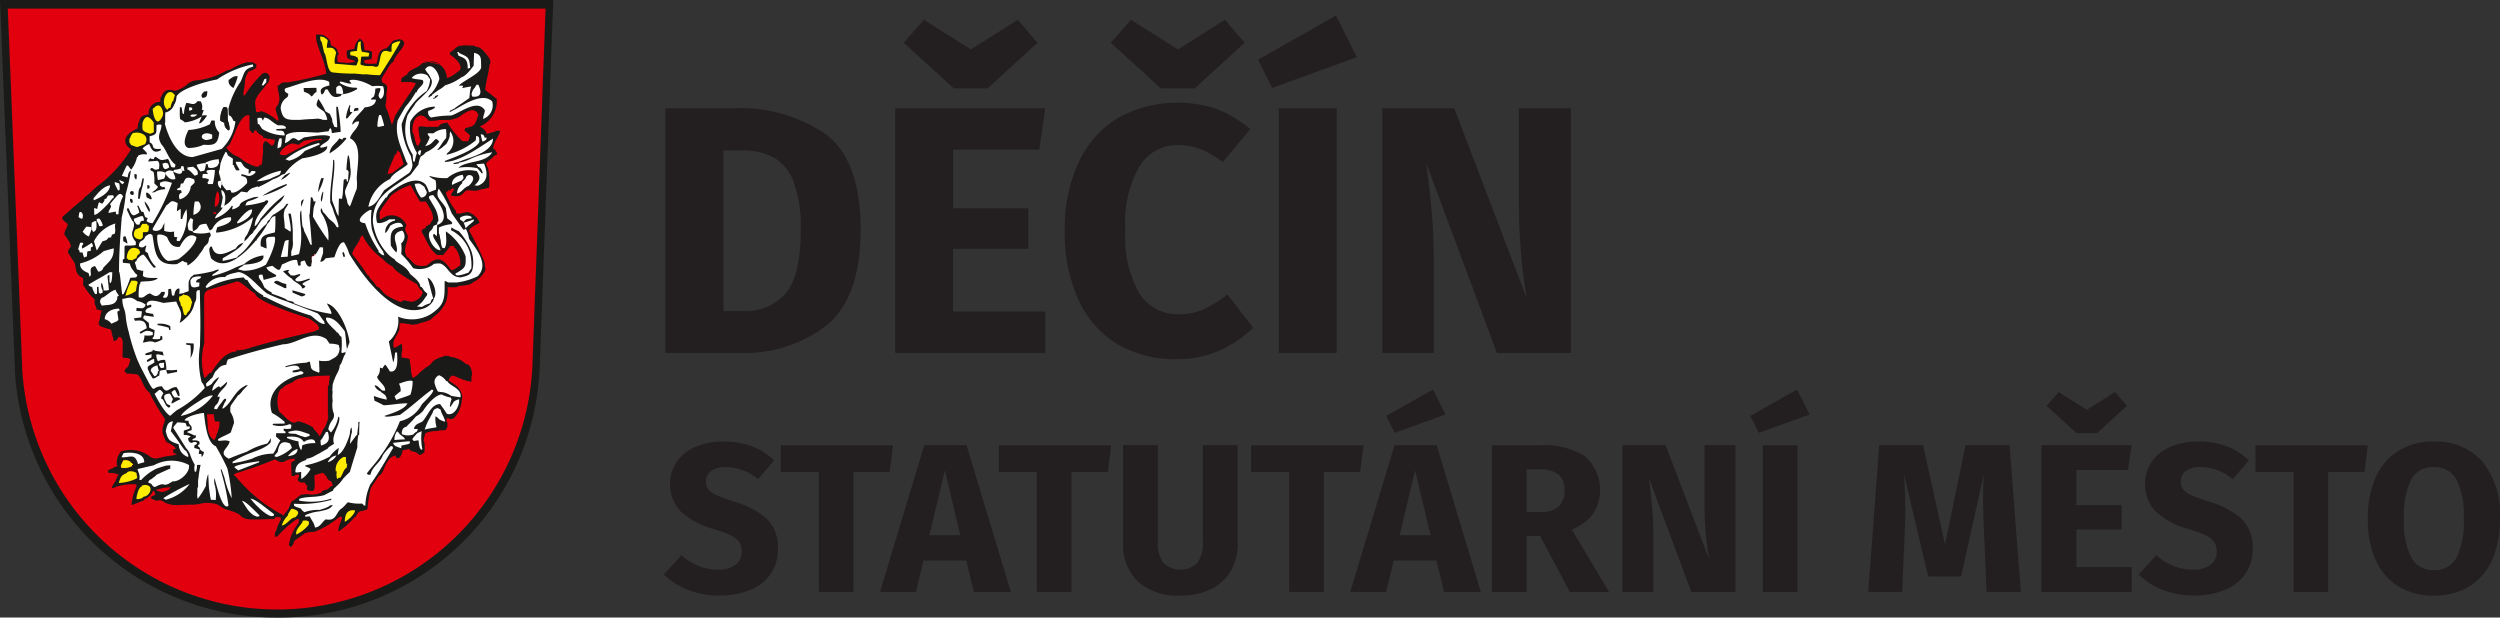 <svg id="decin_logo" xmlns="http://www.w3.org/2000/svg" width="184.081" height="45.47" viewBox="0 0 184.081 45.47">
  <rect x="0" y="0" width="184.081" height="45.47" fill="#333333" stroke="none"/>
  <g id="Group_171" data-name="Group 171">
    <path id="Path_1168" data-name="Path 1168" d="M0,0H40.739L39.731,27.277h0A19.189,19.189,0,0,1,20.458,45.469,19.272,19.272,0,0,1,1.092,27.246V27.08Z" fill="#1a1a18" fill-rule="evenodd"/>
    <path id="Path_1169" data-name="Path 1169" d="M5.5,6.1H45.1l-.977,26.519h0A18.812,18.812,0,0,1,6.56,32.587v-.166Z" transform="translate(-4.928 -5.466)" fill="#e2000f" fill-rule="evenodd"/>
    <path id="Path_1170" data-name="Path 1170" d="M60.605,61.921a3.323,3.323,0,0,1,.728-1.653,2.548,2.548,0,0,1,.021-.281.816.816,0,0,0-.229.052,8.389,8.389,0,0,0-1.372,1.237,1.024,1.024,0,0,0-.177.021c0-.249-.01-.333.094-.437a3.118,3.118,0,0,1,.353-.832c-.01-.062-.021-.114-.031-.166-.114-.01-.239-.021-.353-.021-.021.021-.031.052-.052.073a.594.594,0,0,0-.073.083c-.343,0-.686.01-1.029.021-.52,0-1.05.073-1.393-.229a.767.767,0,0,0-.343-.239,1.951,1.951,0,0,0-.312-.125c-.281-.114-.5-.125-.593-.2-.343-.166-.426-.333-.769-.374a2.608,2.608,0,0,0-.79-.031,3.267,3.267,0,0,1-.925.114l-1.06.031a1.966,1.966,0,0,1-.873-.208c-.187-.187-.364-.125-.489-.146a.123.123,0,0,0-.052.052c-.146-.062-.281-.114-.416-.177a.686.686,0,0,1,.01-.146,1.594,1.594,0,0,1,.281-.114.531.531,0,0,0-.073-.291h-.1a1,1,0,0,1-.624.593v.083c-.2.062-.863.343-.946.343a3.737,3.737,0,0,1,.374-1.351,1.036,1.036,0,0,1-.021-.166c-.125-.01-.26-.01-.385-.01a4.84,4.84,0,0,0-1.143.2c-.114.094-.239.094-.281.052a1.809,1.809,0,0,1,.281-.468,1.255,1.255,0,0,1,.229-.489c-.249-.073-.249-.073-.26-.1-.447-.021-.447-.021-.52-.062a.808.808,0,0,1,.021-.166c.1-.052.208-.094.333-.146.094-.073.094-.073.343-.146a.605.605,0,0,0-.052-.114,1.28,1.28,0,0,1,.312-.977,2.354,2.354,0,0,1,2.193.426c.291.166.468.083.863,0a2.314,2.314,0,0,1,.551-.094.708.708,0,0,1,.156-.021c.114-.031.239-.073.353-.094a.492.492,0,0,0-.27-.094v-.281h.114v.021a.388.388,0,0,1,.073-.062c-.073-.2-.593-.457-.665-.468a.848.848,0,0,1-.114-.177c-.187-.468-.249-.52-.177-.946.062-.249.177-.416.146-.613a14.191,14.191,0,0,1-1.143-1.944c-.426-.281-.52-.967-.832-1.279-.062-.052-.062-.052-.873-.114a.716.716,0,0,0-.031-.083c-.26-.083.166-.405.177-.416a2.959,2.959,0,0,0,.166-.572h-.083c-.021-.052-.021-.052-.416-.083a.594.594,0,0,1-.083-.073c.031-1.133.031-1.133,0-1.206-.156-.447-.333-.229-.437,0a.215.215,0,0,0-.062-.021.58.58,0,0,0-.052.083.321.321,0,0,0-.083-.021v-.01c-.052-.177-.094-.353-.146-.53-.021-.094-.031-.187-.052-.281a.717.717,0,0,1-.083-.031c-.811-.249-.977-.2-.728-.832a1.373,1.373,0,0,1,.125-.541c-.146-.031-.27-.073-.405-.1v-.094a.369.369,0,0,1-.021-.1.682.682,0,0,1-.094-.53,4.447,4.447,0,0,1-.873-1.123,1.367,1.367,0,0,0,0-.468c-.6-.229-.489-.748-.613-1.1-.146-.229-.281-.447-.426-.676-.187-.146.114-.509.146-.509,0-.353-.405-.748-.489-.967.073-.281.239-.5.27-.707-.281-.26-.385-.26-.426-.509.489-.437,1.008-.9,1.549-1.331.187-.229.187-.229.249-.239.249-.229.5-.447.748-.676a9.8,9.8,0,0,0,2.536-2.755c-.8-.53-.343-1.154.291-1.445.031-.052.031-.052.2-.083a.911.911,0,0,1,.114-.541c.073-.385.322-.457.686-.5a.821.821,0,0,1,.5-.852c.021-.052.021-.052.353-.073.021-.239,0-.322.114-.437.156-.437.509-.541.967-.374a2.449,2.449,0,0,0,.842-.416,1.174,1.174,0,0,1,.832-.364,5.45,5.45,0,0,0,1.892-.582,1.743,1.743,0,0,1,.52-.208,4.278,4.278,0,0,1,1.2-.53c.27,0,.416-.083.707.156.1.333-.343.437-.572.53a1.609,1.609,0,0,0-.27.936c-.031.2-.073.416-.1.624v.177a.321.321,0,0,1,.094.01,8.069,8.069,0,0,1,1.268-1.57c.062-.062.073-.062.094-.062.156-.062.291-.062.468.208,0,.094-.021.489-.2.572-.27.437-.925.946-.863,1.476.021.2.052.405.073.613.281-.021.281-.021.364-.083a3.176,3.176,0,0,1,1.185.7.374.374,0,0,1,.114-.021,2.92,2.92,0,0,1-.083-.322,1.511,1.511,0,0,1-.146-.6c.551-.551.1-1.206.156-1.632a.321.321,0,0,0,.2-.125c.073-.146.405-.1.613-.125a25.6,25.6,0,0,0,2.744-.624c0-.9-.873-2.245-.717-2.89.53,0,.582.01,1.029.457a2.1,2.1,0,0,0,.062.353c.073.031.156.073.239.114.208.114.229.239.322.551-.031.021-.073.052-.1.073v.437c.062.052.062.052.187.062.187.01.385.021.593.052.156-.021.312-.052.468-.062v-.114a2.718,2.718,0,0,0-.281-.062,1.56,1.56,0,0,0-.229-.114,1.244,1.244,0,0,1-.031-.572,4.7,4.7,0,0,1,.551-.114,1.019,1.019,0,0,1,.385-.748c.333.166.281.374.364.842.624.052.582.031.509.665-.187.021-.374.052-.551.083.01.062.021.125.031.2.031.01.073.021.1.031a3,3,0,0,0,.8,0c.156-.676.073-.967.759-1.133.146-.187.291-.364.447-.541a3.832,3.832,0,0,1,.468-.114c.936.229-.281.977-.447,1.674-.187,0-.707.988-.863,1.206.01.094.021.187.031.291.374.2.447.239.312.863a2.822,2.822,0,0,1-.062.832c.021.1.052.208.083.333.052.031.052.031.239.634.052.156.094.312.146.468a2.157,2.157,0,0,0,.208-.613c.489-.8,1.06-1.59,1.549-2.381a.717.717,0,0,0-.031-.083c-.114-.021-.239-.052-.353-.073h-.686V27.71c0-.26.249-.312.447-.457.125-.385.748-.416,1.123-.842h.322v-.073h.239v.073a2.643,2.643,0,0,1,.707.114,1.229,1.229,0,0,1,.52.977c.281,0,.7-.374.956-.551.281-.437-.5-1.019-.707-1.143-.01-.062-.021-.114-.031-.166.6-.343.333-.5,1.154-.53l.686.031a.2.2,0,0,0,.062.073c.426,0,.686.416,1.008.832.021.062.166.343.021.489-.052.572-.249,1.185-.322,1.85.281.229.572.447.852.676a2.006,2.006,0,0,1-1.237,2.017c.031.083.405.166.5.551.208-.062.426-.114.645-.177,0-.021.01-.031.021-.052.1,0,.208,0,.322.01,0,.125,0,.125-.052.177-.125.353-.457.717-.457,1.133a.341.341,0,0,1,.083.062H75.8c.021.094.1.177.156.353a1.691,1.691,0,0,0-.239.114.7.7,0,0,0-.114.146,3.524,3.524,0,0,0-.447.364c0,.1-.052.177.094.322a3.267,3.267,0,0,1,.114.79c.01.613.01.613-.031.717a2.868,2.868,0,0,0-.281.083,2.1,2.1,0,0,0-.353.062c-.426.208-.852-.052-1.1.114-.364.437-.551.405-1.04.343,0-.229.156-.322.208-.457a.2.2,0,0,1,.021-.083,1.048,1.048,0,0,0-.26.052v.083h-.2v.073a1.079,1.079,0,0,0-.125.031.808.808,0,0,0-.021.166,5.213,5.213,0,0,0,.717,1.237.8.8,0,0,0,.052.2c.177.062.53-.1.863-.1a1.356,1.356,0,0,1,.842.79c-.187.1-.7.312-.78.572A19.123,19.123,0,0,1,75.024,41.1a5.074,5.074,0,0,0,.062.541,1.9,1.9,0,0,1-.967.946c-.125.177-.645.208-.832.229h-.156c-.1.177-.748.094-.832.094a2.824,2.824,0,0,1-.114,1.06,2.589,2.589,0,0,1-.956,1.154c-.187.291-.676.353-.936.437a1.437,1.437,0,0,1-.509.114,1.024,1.024,0,0,0-.177.021c-.1-.1-.2-.062-.291-.062-.114-.052-.114-.052-.551-.062-.01.146-.021.291-.021.447-.125.509-.572.728-.405,1.362.2,0,.353-.208.6-.281,0,.125.01.26.021.405a2.044,2.044,0,0,0-.052.593,3.223,3.223,0,0,1,.405.062.789.789,0,0,1,.187.062c.073.593.073.593.1.593a1.582,1.582,0,0,0,.073.624c.021.114.021.114.094.166.385-.281.385-.281.426-.353.187-.166.374-.322.572-.468.146-.031.364-.281.447-.405a1.757,1.757,0,0,1,.811-.353c0-.021.01-.031.021-.052.114,0,.249,0,.374.01a.409.409,0,0,0,.021.062,1.974,1.974,0,0,1,1.227.551c.208-.1.541.53.385.925,0,.1,0,.208.01.333-.229.083-1.143-.343-1.351-.426-.062.01-.114.021-.166.031-.062.1-.114.208-.177.333.447.291.9.509,1.008,1.185a3.446,3.446,0,0,1-.239,1.06,2.721,2.721,0,0,1-.353.5c-.114.114-.208.083-.312.094A.284.284,0,0,0,72.2,52.6c.031.249.031.249.083.27v.343a.978.978,0,0,0-.125.229,1.03,1.03,0,0,0-.187.021.829.829,0,0,0-.426.052,2.1,2.1,0,0,0-.9.156v.083a1.267,1.267,0,0,0-.114.509c.094,0,.1.676.031.863h-.031c-.083.052-.166.094-.249.156-.083-.021-.083-.021-.312-.208-.312-.062-.385-.083-.509-.239-.166.031-.333.073-.489.1-.01.177-.146.707-.468.541-.01-.062-.021-.114-.031-.166-.842.177-.78,1.331-1.237,1.487-.2.312-.405.613-.6.925a9.2,9.2,0,0,0-.239,1.539,1.48,1.48,0,0,1-.572.156.2.2,0,0,0-.021.083H65.71c-.031.1-.187.249-.187.353h-.083a5.624,5.624,0,0,1-1.164,1.05c-.114-.177.208-.811.249-.988a.545.545,0,0,0-.073-.114,1.021,1.021,0,0,0-.187.083,6.4,6.4,0,0,1-1.809,1.06,2.165,2.165,0,0,0-.676.094c-.239.208-.572.385-.8.593a.473.473,0,0,1-.281.426.18.18,0,0,0-.094-.135ZM62.3,41.005c.073-.208.208-.374.27-.53h-.094v.114c-.125.01-.125.01-.187.073,0,.1,0,.218.01.343Zm-.353,16.508c-.062-.021-.062-.021-.177-.208h-.281c-.146-.062-.146-.062-.208-.146a1.563,1.563,0,0,1-.021-.208h.083v-.239c-.187.021-.249.021-.353.125-.073-.01-.125-.021-.187-.031-.01-.333-.021-.665-.021-.977.094-.062.187-.114.281-.177-.01-.031-.021-.073-.031-.1a1.483,1.483,0,0,0-.8.229c-.343.083-.437-.1-.665-.177-.79.333-1.715.665-2.464.894-.509.166-.509.166-.541.229.062.1.062.1.156.156a11,11,0,0,0,3.264,2.713c.094.021.156.1.239.146a.817.817,0,0,1,.2-.281c.27-.322.239-.53.416-.79.27-.1.374-.312.613-.405,0-.021,0-.052.01-.062.613-.062.613-.062.613-.021a1.956,1.956,0,0,0,.946-.146.843.843,0,0,1,.031-.114,2.309,2.309,0,0,1,.405-.114.548.548,0,0,1,.156-.114v-.073a1.616,1.616,0,0,1,.239-.083c-.042-.1-.083-.208-.114-.312l-.01-.01a.491.491,0,0,1-.343-.353c-.094-.094-.177-.187-.26-.281-.208.062-.426.114-.624.177-.052.312.1.8-.073,1.154-.281.01-.5.01-.5-.187a.254.254,0,0,0,.021-.208ZM49.056,56.1v-.083h.083c-.083-.2-.2-.125-.2-.239a.65.65,0,0,0-.52-.1c-.073.125-.125.26-.187.385.01.052.021.094.031.156a1.214,1.214,0,0,0,.79-.114ZM70.013,32.481h.146c.052-.125.2-.405.146-.5-.021.031-.031.073-.052.1-.021-.166-.052-.333-.062-.5-.094-.52-.083-.551.509-.468h.9c.01-.01.021-.021.031-.021a.482.482,0,0,1,.437-.249c.062-.021.125-.031.2-.052a6.887,6.887,0,0,0,1.1,1.362,1.019,1.019,0,0,0,.437,0,.038.038,0,0,1,.031-.01c.031-.125.073-.26.114-.374-.073-.1-.073-.1-.405-.374a.555.555,0,0,1,.052-.187c.748-.177.686-.2.967-.977-.312-.686-.946-.166-1.289.052-.062.073-.062.073-.385.229a.736.736,0,0,0-.156.01c-.083.125-.956.083-1.05.083a2.644,2.644,0,0,1-.78.062c-.541-.728-1.092-.343-1.185.447-.01.114-.021.239-.021.353a1.664,1.664,0,0,1,.2.634,1.971,1.971,0,0,1,.114.374Zm-2.058,1.8a2.918,2.918,0,0,0-.083.322,3.309,3.309,0,0,1,.343-.083c.405-.333.748-.551.832-.665-.1-.437-.177-.52-.239-.832-.073-.062-.125-.1-.187-.156-.062.073-.062.073-.073.229h-.083v.083H68.4c-.114.385-.312.717-.447,1.1ZM61.125,32.4c-.364-.239-1.1.322-1.2.707.083.083.2.083.437.1.6-.322,1.216-.624,1.83-.936a2.392,2.392,0,0,1,.832-.187A.715.715,0,0,0,63,32a5.341,5.341,0,0,0-1.3.156c-.125.094-.26.187-.374.281-.083-.021-.135-.031-.2-.042Zm-3.056,1.611c.031.01.073.021.114.031h.2a.2.2,0,0,1,.021-.083H58.5c.031-.1.031-.1.083-.1,0,.114,0,.114.031.114,0-.239,0-.239.031-.239q.016-.405.062-.811c0-.291-.062-.613.177-.769a1.628,1.628,0,0,1,.437.343c.2,0,.239-.291.26-.437a4.966,4.966,0,0,1-.863-.146.679.679,0,0,1-.021-.114c-.281-.146-.281-.146-.353-.239-.114-.073-.114-.114-.114-.187a1.024,1.024,0,0,0-.177.021.808.808,0,0,0-.021.166h-.156v-.062a.843.843,0,0,0-.1-.094.216.216,0,0,0-.062-.021c-.01-.343-.01-.686-.01-1.019a.767.767,0,0,1-.021-.125c-.78,0-1.06,1.642-1.528,2.287-.083.021-.083.021-.156.1a1.957,1.957,0,0,0,.613.582,1.373,1.373,0,0,1,.468.26,3.467,3.467,0,0,0,1,.541Zm-2.994,3.514h.2a.982.982,0,0,0-.031-.094,2.046,2.046,0,0,1-.2-.073c.01.042.021.1.031.166Zm.083-.5c.489-.187.343-1.164.166-1.164a2.984,2.984,0,0,0-.166,1.164Zm-3.9,20.988c.208-.062.52-.1.645-.364a4.254,4.254,0,0,0-1.04.177v.083c.135.031.27.062.4.1Zm18.026-17.35c.6.457.437.79,1.476.665.728-.676,1.143-.624,1.788.333.146.052.509-.249.676-.343a1.892,1.892,0,0,0-.333-1.237.551.551,0,0,0-.1-.062.767.767,0,0,1-.021-.125h-.291a2.763,2.763,0,0,1-.457.572.981.981,0,0,0-.031.094c-.166-.01-.322-.01-.468-.01-.624-.457-.8-1.185-1.123-1.663-.052-.229.1-.249.26-.312a.41.41,0,0,1,.062-.156.447.447,0,0,1,.125-.021v-.083h.114c.083-.125.166-.26.249-.374.062-.52-.343-1.008-.52-1.331a1.917,1.917,0,0,1-.437,0c-.239-.405-.457-.8-.686-1.206a4.19,4.19,0,0,0-1.424.759c-.322.426-.572.769-.852,1.216,0,.177,0,.353.01.53h.114a1.175,1.175,0,0,1,1.85.457c-.156.353-.114.322.094.748.052.5-.416.967-.073,1.549Zm-3.43-1.372c-.083.426-.52.728-.582,1.2a15.248,15.248,0,0,1,1.154,1.58H66.5c.021.062.052.125.083.2a3.266,3.266,0,0,1,.509.624.333.333,0,0,1,.281.239h.073c.1.343.977.748,1.414.884.249-.249.312-.052.852-.021.426-.156.6-.27.748-.686a.877.877,0,0,1-.062-.146c-.187-.062-.312-.385-.353-.468-.457-.26-1.7-.977-1.767-1.279a2.43,2.43,0,0,1-.78-.593,4.641,4.641,0,0,1-1.476-1.736c-.052.062-.114.135-.166.208Zm-11.2,14.148c.062.187.156.645.489.728.083-.239.166-.468.26-.7a2.045,2.045,0,0,0,.1-.645c-.1-.01-.208-.01-.322-.01-.062-.114-.062-.114-.094-.53-.177-.01-.343-.01-.509-.01.031.385.052.78.073,1.164Zm8.192.447c.208-.146.281-.624.405-.624.073-.187.146-.374.208-.551a.917.917,0,0,0,.021-.468V50.195a.088.088,0,0,1,.062-.021c.021-.249.052-.5.083-.748l-.956.031c-.26.021-.52.052-.78.073-.468.114-.686.1-.988.385-.187.094-.717.27-.717.426-.509.094-.509,1.393-.239,1.809.249.094.873,1.06,1.3.634a3.691,3.691,0,0,1,1.133.447c.1.249.3.312.468.655ZM54.368,43.542c0,1.164,0,2.339.01,3.5a4.772,4.772,0,0,0,0,2.536c.156.052.281-.374.551-.374a.41.41,0,0,1,.052-.146l.031-.031c.374-.572.967-1.362,1.715-1.362v-.083c.187-.021.385-.052.593-.062,1.59-.509,3.389-.925,5.083-1.32a3.665,3.665,0,0,1,.405-.156c.01-.073.021-.146.031-.2h-.083v-.114a3.156,3.156,0,0,0-.717-.52c-.343-.114-3.909-1.237-3.909-1.819-.385-.187-1.029-.894-1.32-.894-.717.208-1.445.426-2.162.634C54.441,43.3,54.451,43.251,54.368,43.542Z" transform="translate(-39.336 -21.774)" fill="#1a1a18" fill-rule="evenodd"/>
    <path id="Path_1171" data-name="Path 1171" d="M187.827,119.551c.364-.094.78-.125.967-.468a.89.89,0,0,0-.239.052c0,.094-.717.312-.728.312a2.818,2.818,0,0,0-1.112.166.676.676,0,0,1-.27-.27c-.385-.125-.385-.125-.5-.208a.687.687,0,0,1-.01-.146,8.455,8.455,0,0,0,2.744-.281.258.258,0,0,1,.01-.094,4.884,4.884,0,0,1-2.37.146v-.125c.572-.208,1.154-.083,1.861-.281.208-.114.426-.229.645-.333,0-.166.156-.2.208-.291a2.738,2.738,0,0,0,.53-.593c.156-.166.322-.333.489-.489.177-.6.364-1.206.551-1.809a4.432,4.432,0,0,1,.073-.894.088.088,0,0,1,.062-.021c0-.2,0-.405.01-.6,0-.125.01-.26.021-.374a.981.981,0,0,0-.094.031v.239c-.031.229-.062.457-.083.7-.062.021-.062.021-.53.665a3.482,3.482,0,0,1,.146-.884,3.145,3.145,0,0,1-.021-.322c-.125.062-.114.333-.146.52-.021.073-.052.156-.073.239-.166.416-.385,1.05-.811,1.268.021-.177.052-.353.083-.53a2.444,2.444,0,0,0-.665.645,6.037,6.037,0,0,1-1.767.634.389.389,0,0,0-.062.073,1.511,1.511,0,0,1,.416.2,1.989,1.989,0,0,1-.686.748c-.01-.177-.01-.353-.01-.53-.312.052-.312.052-.426.021,0-.572.343-.748.8-.9v-.083a1.8,1.8,0,0,0,.509-.156c.146-.083.291-.166.447-.239.208-.125.426-.249.634-.364,0-.114.374-.26.468-.374-.052-.073-.052-.073-.062-.312.052-.582.509-1.133.437-1.611-.021-.021-.052-.031-.073-.052a2.416,2.416,0,0,1-.53,1.164c-.1-.062-.125-.146-.208-.229a1.536,1.536,0,0,1,.322-.707.56.56,0,0,0,.031-.593,2.13,2.13,0,0,1-.031-.8c-.01-.114-.021-.229-.021-.333s.01-.239.021-.343a.193.193,0,0,1-.021-.073c0-.146.01-.27.021-.405a.177.177,0,0,1,.01-.073,4.455,4.455,0,0,1,.343-.832,1.373,1.373,0,0,0,.177-.593h.031c.062-.062.062-.062.291-.676.083-.094.083-.094.094-.239.031-.073.073-.146.1-.208.062-.177.125-.353.2-.53-.1-.9-.811-2.64-1.663-2.859.031.125.374.572.322.769a11.625,11.625,0,0,1-2.776-.8v-.083c-.166-.052-.322-.083-.468-.114-.073-.156-.988-.426-1.154-.509v-.083a1.871,1.871,0,0,1-.551-.385,2.188,2.188,0,0,0-.27-.53.376.376,0,0,1-.114-.353c.114-.021.062-.073.27-.021.021.114.052.249.083.374.208-.062.426-.114.645-.177.083-.021.166-.052.249-.073a.981.981,0,0,1,.031-.094,1.568,1.568,0,0,0-.208-.125c-.312-.187-.426-.229-.52-.457a3.126,3.126,0,0,1,.447-.114c.541.437.52.385.7-.1.281-.1.759-.405,1.112-.322.073.364.073.364.125.426.052-.021.094-.031.146-.052a1.919,1.919,0,0,1-.01-.239.529.529,0,0,1,.312-.094c.052.094.146.572.468.405a1.71,1.71,0,0,1,.052-.333c-.01-.114-.01-.239-.01-.343.062-.062.062-.062.187-.073v-.114h.094a4.44,4.44,0,0,0,.312-.53,2.03,2.03,0,0,1,.239.021v.416c-.073.208-.146.426-.208.634.2,0,.281-.114.405-.26.208-.021.426-.052.634-.073.073-.187.364-1.206.717-1.092a3.5,3.5,0,0,1,.374.832c.863,1.414,3.129,4.751,5.385,4.065a1.416,1.416,0,0,0,.613-.353.943.943,0,0,0,.249-.416c-.229.021-.187.187-.291.353a2.356,2.356,0,0,0-.6.27l-.374-.031a2.154,2.154,0,0,0,.645-.7c.094-.094.094-.094.125-.26a.96.96,0,0,1-.343-.385c-.083-.094-.083-.094-.177-.125,0-.385-.593-.769-.759-.946-.27-.6-1.06-.811-1.123-1.06a2.218,2.218,0,0,1-.6-.5,4.215,4.215,0,0,1-1.008-2.277c0-1.923,1.455-2.453,2.786-3.451.187-.249.374-.5.572-.748a2.012,2.012,0,0,1,.166-.593,1.036,1.036,0,0,0,.374-.312,2.152,2.152,0,0,0,.988-.79c-.125-.166-.2-.187-.27-.187-.343.353-.333.405-.769.53a2.252,2.252,0,0,0,.343-.665c-.125-.156-.125-.156-.156-.26.031-.031.031-.031.426-.021a1.44,1.44,0,0,1,.925-.312,2.487,2.487,0,0,1,.01.665c-.26.26-.405.613-.665.873.229,0,.457-.281.676-.437a2.107,2.107,0,0,0,.26-.593.817.817,0,0,1,.031-.333,1.134,1.134,0,0,1-.239,1.611.369.369,0,0,0-.021.1,5.253,5.253,0,0,0,2.141-1.06c.01-.1.021-.208.031-.322.229.031.229.125.229.437-.229.572-2.058,1.216-2.526,1.4a.177.177,0,0,0-.01.073c1.1,0,2.62-1.133,3.545-1.715,0,.8-1.1,1.2-1.7,1.414-.291.094-.593.2-.873.312-.114.021-.229.052-.333.073a.321.321,0,0,0,.021.083c.114-.021.239-.031.364-.052v-.052a3.254,3.254,0,0,0,.832-.27,5.832,5.832,0,0,1,1.632-.5c-.5.832-1.934.593-2.495,1.143a3.549,3.549,0,0,1,1.362.021c.083.021.229.239.385.405a.123.123,0,0,1,.052-.052c-.083-.281-.187-.416-.322-.437-.062-.073-.1-.146-.156-.2.187-.021.374-.031.572-.052.239.6.374,1.32-.457,1.632a2.018,2.018,0,0,0-.249-.021c.447-.405.457-.613.177-1.05a2.461,2.461,0,0,0-2.173.509,3.864,3.864,0,0,1-1.331-.166c.031.1.239.208.457.322a1.836,1.836,0,0,1,.031.7c-.177.062-.343.125-.509.2a2,2,0,0,0-.26-.593c-.759-.759-2.162.229-2.7.7a2.29,2.29,0,0,0-.156.27h-.073c-.468.7-.852.977-.634,1.85.208.1.665-.073.884-.239.146-.01.281-.01.437-.01.021.062.021.062-.021.1a.866.866,0,0,0-.7.9c.114,0,.322-.437.364-.52.208-.156.852-.437.946.062-.946.083-.946.53-.894,1.393a2.5,2.5,0,0,0,.405.509c.249-.509-.645-1.393.437-1.611a.64.64,0,0,1-.083.936,2.665,2.665,0,0,1,0,.78,7.77,7.77,0,0,1,.884,1.05,1.668,1.668,0,0,0,1.528-.312,1.669,1.669,0,0,1,.468-.031c.593.2.686,1.019,1.507,1.019.447-.1.78-.156.884-.665a2.547,2.547,0,0,0-.094-1.237,4.91,4.91,0,0,0-.936-1.5,2.287,2.287,0,0,1-.541-.281c-.01.073-.021.146-.031.208a2.771,2.771,0,0,1,1.372,1.57A3.745,3.745,0,0,1,199,101.66a2.323,2.323,0,0,0-.208.312c-.239.073-.967.374-.967.073.717-.416.79-.468.748-1.279a4.037,4.037,0,0,0-1.445-1.83c-.021.353.114.894-.1,1.237a.839.839,0,0,0-.156-.01c-.156-.322-.094-.53-.166-.686-.052-.333-.052-.333-.1-.385v-.437a2.64,2.64,0,0,1,.946-.249.143.143,0,0,1,.052-.083c-.156-.229-.312-.26-.385-.364-.031-.249-.073-.5-.094-.728-.343-.645-.832-.748-.53-1.445a9.02,9.02,0,0,1,.956,1.819c.281.405.572.8.852,1.206.125-.01.125-.01.187-.073a2.346,2.346,0,0,1,.239.748c.52.748,1.507,1.882.634,2.755a4.841,4.841,0,0,1-1.549.457h-.624c-.166-.094-.166-.094-.26-.1,0,1.289.052,1.726-1.05,2.453a2.73,2.73,0,0,1-2.381.166,1.961,1.961,0,0,1-.676,1.819c.073.374.156.769.239,1.154.021.114.052.249.073.374.083-.031.146-.676.146-.7a.686.686,0,0,1,.146-.01c0,.27.177,1.528-.53,1.393a4.783,4.783,0,0,0-.291-.447c-.021-.021-.052-.031-.062-.052a2.308,2.308,0,0,0-.2.281,1.969,1.969,0,0,0-.187-.062.842.842,0,0,1-.2.676c.062.333.665.634.582,1.029a1.194,1.194,0,0,0-.187-.01c-.229-.156-.374-.426-.582-.374a.78.78,0,0,0,.457.437c.083.166.437.187.437.6a5.841,5.841,0,0,1-.946-.27,2.071,2.071,0,0,0,.052.353c.229.1.447.208.676.333.572-.021,1.112-.146,1.746-.146-.187.468-1.268.78-1.684.925,0,.156.967-.052,1.133-.073.842-.593,1.507-1.247,2.349-1.861a.245.245,0,0,1,.1.052c0,.239-.665.832-.842,1.04a2.412,2.412,0,0,1-1.611,1.237,11.14,11.14,0,0,1-1.414,2.536c-.249.426-.707.873-1.019,1.31.052.073.1.125.27.083.1-.572.728-.884.9-1.414a3.621,3.621,0,0,1,.6-.686.536.536,0,0,1,.114.021.359.359,0,0,0,.052.114c-.541.9-1.06,1.84-1.684,2.692a4.047,4.047,0,0,0-.364,1.57c-.1-.021-.1-.021-.239-.166a3.224,3.224,0,0,1-1.04-.094c-.114.083-.177.208-.447.447-.447.229-.364.988-1.185.811-.27.166-.416.6-.8.6-.062-.385-.322-.613-.364-.811-.114,0-.239.01-.353.021v-.114A3.247,3.247,0,0,1,187.827,119.551Z" transform="translate(-164.291 -81.899)" fill="#fff" fill-rule="evenodd"/>
    <path id="Path_1172" data-name="Path 1172" d="M172.543,355.964c-.572-.114-.884-.8-1.143-1.164.281,0,.967.769,1.289,1.06a.715.715,0,0,0-.031.083A.152.152,0,0,0,172.543,355.964Z" transform="translate(-153.582 -317.917)" fill="#fff" fill-rule="evenodd"/>
    <path id="Path_1173" data-name="Path 1173" d="M178.949,354.486c-.5-.073-1.362-1.04-1.549-1.289.333-.021,1.268.8,1.726,1.133v.125C179.074,354.465,179.011,354.475,178.949,354.486Z" transform="translate(-158.959 -316.48)" fill="#fff" fill-rule="evenodd"/>
    <path id="Path_1174" data-name="Path 1174" d="M125.943,298.12c-.073-.25-.146-.5-.2-.748a1.121,1.121,0,0,0,.031.582,2.9,2.9,0,0,1,.052,1.05c-.114-.01-.239-.021-.353-.021-.021-.083-.031-.166-.052-.239-.021-.177-.052-.353-.073-.53a.7.7,0,0,1-.021-.146c-.021-.333-.031-.665-.052-.988a2.758,2.758,0,0,0-.166.873,5.975,5.975,0,0,1-.6.956.781.781,0,0,1-.031-.405v-.353a.2.2,0,0,1,.052-.114v-.468c.01-.073.021-.146.031-.2a7.355,7.355,0,0,1,.156-.956,2.086,2.086,0,0,0-.26.01,1.763,1.763,0,0,0-.01.239,1.9,1.9,0,0,0-.062.26.354.354,0,0,0-.1-.01,1.044,1.044,0,0,1,0-.509,3.718,3.718,0,0,1-.343-.759,1.321,1.321,0,0,0-.291-.457c-.322-.509-.634-1.008-.946-1.5,0-.1.239-.312.291-.405.2.01.405.021.613.052.021.062.052.114.073.187v.062h.239v.125c-.052.062-.052.062-.437.177-.01.1-.01.208-.01.322a1.116,1.116,0,0,1,.5.1c0,.031,0,.031-.177.146.021.1,0,.281.249.343.114-.031.166-.1.364-.052a.4.4,0,0,0,.052.125.9.9,0,0,0-.2.114,1.07,1.07,0,0,0-.01.187c.125.031.26.073.385.114a2.949,2.949,0,0,0-.062.322h.2a1.864,1.864,0,0,0,.021.229.6.6,0,0,0,.166-.385,1.074,1.074,0,0,1-.125-.031.7.7,0,0,0-.146-.114c-.031-.187-.062-.177-.166-.26a.258.258,0,0,1,.01-.094,1.091,1.091,0,0,1,.114-.073c-.01-.073-.021-.125-.031-.187a.675.675,0,0,0-.457-.073c-.052-.031-.052-.031-.031-.1.052-.021.094-.052.156-.073a.088.088,0,0,1,.062-.021c.01-.073.021-.125.031-.187a.428.428,0,0,0-.125.01,4.611,4.611,0,0,0-.541-.239c.073-.073.073-.073.343-.156v-.177c-.01-.094-.01-.094-.156-.26a.311.311,0,0,1-.062-.239l-.291-.031c0-.26,1.071-.551,1.414-.551.062.416.166,2.2.873,2.443a18.019,18.019,0,0,1,.852,1.632,13.046,13.046,0,0,1,.322,2.193,5.978,5.978,0,0,1-.53-1.5c-.073-.2-.146-.405-.208-.593a.321.321,0,0,0-.083-.021c.062.208.114.426.177.645a15.188,15.188,0,0,1,.405,2.027C126.37,299.794,125.964,298.172,125.943,298.12Z" transform="translate(-109.945 -262.183)" fill="#fff" fill-rule="evenodd"/>
    <path id="Path_1175" data-name="Path 1175" d="M115.777,343.964a.849.849,0,0,0-.177-.114,16.647,16.647,0,0,1,1.944-1.05A3.119,3.119,0,0,1,115.777,343.964Z" transform="translate(-103.583 -307.165)" fill="#fff" fill-rule="evenodd"/>
    <path id="Path_1176" data-name="Path 1176" d="M98.408,327.625c.249-.208.353-.249.374-.322.312-.156.624-.291.946-.437a.2.2,0,0,1,.083-.01,2.088,2.088,0,0,1,.01-.26c-.1,0-.208.01-.322.021-.249.073-.489.146-.717.229a3.672,3.672,0,0,0-1.112.832h-.125v-.1a.874.874,0,0,0-.062-.457,2.337,2.337,0,0,1-.083-.25l1.206-.281a2.722,2.722,0,0,1,2.578-.021c.125.52-.676,1.268-1.206,1.206-.239.177-.509.322-.717.208-.572.073-.551.437-.852-.031-.166-.062-.166-.062-.229-.114C98.3,327.656,98.3,327.656,98.408,327.625Z" transform="translate(-87.275 -292.333)" fill="#fff" fill-rule="evenodd"/>
    <path id="Path_1177" data-name="Path 1177" d="M166.281,327.376c-.094-.083-.187-.156-.281-.229,0-.187,1.549-.416,1.84-.447a.2.2,0,0,0-.021.083C167.3,326.981,166.79,327.178,166.281,327.376Z" transform="translate(-148.744 -292.738)" fill="#fff" fill-rule="evenodd"/>
    <path id="Path_1178" data-name="Path 1178" d="M87.316,321.461c-.249-.9-.676-.416-1.216-.509.052-.1.094-.2.146-.291.405-.083,1.528-.1,1.528.665C87.607,321.367,87.462,321.409,87.316,321.461Z" transform="translate(-77.15 -287.291)" fill="#fff" fill-rule="evenodd"/>
    <path id="Path_1179" data-name="Path 1179" d="M149.046,246.506c.416-.177,1.455-.457,1.715-.9.01-.26.01-.26-.021-.26a1.361,1.361,0,0,1-.249.385,5.085,5.085,0,0,0-1.5.6c-.925.322-1.123.437-1.331.509-.842-.468.01-.769.073-1.279-.364-.146-.6,0-.842-.052a.353.353,0,0,1-.01-.1c.291-.208.6-.291.936-.5.073-.239.156-.468.239-.707a1.578,1.578,0,0,0-.27-.8c-.01-.343-.01-.343.031-.457a.774.774,0,0,1,.094-.156c.073-.1.146-.208.229-.322s.146-.2.208-.291c.1-.052.1-.052.291-.27a.326.326,0,0,1,.083-.114c.114-.125.239-.249.353-.364-.208,0-.208.052-.343.125-.686.405-.9,1.247-1.507,1.611a.386.386,0,0,1-.021-.094c.062-.125.114-.26.177-.385a.352.352,0,0,0,.094-.239.983.983,0,0,1-.094-.031,1.006,1.006,0,0,0-.239.291,2.007,2.007,0,0,0-.333.489,1.463,1.463,0,0,0-.208-.01c0-.27.156-.281.27-.468.125-.333.125-.333.125-.457a.4.4,0,0,0-.156.052c.073-.457.759-.8.7-1.133-.1.073-.239.239-.509.426a.55.55,0,0,1-.062-.1c-.208.052-.405.312-.53.322a1.4,1.4,0,0,1,.156-.447,5.6,5.6,0,0,0,.364-.53c-.156,0-.5.374-.53.468a1,1,0,0,1-.405.208A.679.679,0,0,1,146,241.4v-.094a2.488,2.488,0,0,1,.239-.229.59.59,0,0,1,.208-.187c.073-.156.146-.291.208-.437.353-.343.353-.468.832-.53a1.219,1.219,0,0,1,.114-.385c1.092-.364,2.162-.665,3.327-.946.239-.062.489-.114.728-.177,1.04,0,2.1-1.123,3.2-.385.073.1.156.229.239.343a1.727,1.727,0,0,1,.676.1,1.1,1.1,0,0,0,.062.249c-.052.582-.312.645-.769.9a2.527,2.527,0,0,1-.593.021.921.921,0,0,0-.156-.021c.01.27.021.541.031.832a.121.121,0,0,0-.062.062c-.031-.021-.073-.052-.094-.062-.551-.177-.437-.281-.551-.748-.094-.01-.094-.01-.239.062a6.34,6.34,0,0,0-1.539.26c-.01.021-.021.052-.031.073.208-.01.988-.333,1.06.146-.166.031-.333.073-.489.1-.021.031-.031.083-.052.125a1.209,1.209,0,0,0,.593-.083c.094.021.156.01.239.146a.728.728,0,0,0-.1.083c-1.331.291-2.755,1.289-2.235,2.848a4.675,4.675,0,0,1,.936.665v.125c-.281,0-.572,0-.842.01a.581.581,0,0,0-.052.083,1.856,1.856,0,0,0,1.247-.052.44.44,0,0,1,.146.062c-.01.083-.021.166-.031.26a1.527,1.527,0,0,1-.541.01.687.687,0,0,0,.01.146,1.326,1.326,0,0,0,.125.073v.114h-.686a2,2,0,0,0-.01.249l.322.291c-.239.322-.281.634-.53.967a3.439,3.439,0,0,0-1.549.364,7.747,7.747,0,0,1-1.455.343,1.083,1.083,0,0,1,.031-.125A8.993,8.993,0,0,1,149.046,246.506Z" transform="translate(-130.823 -213.064)" fill="#fff" fill-rule="evenodd"/>
    <path id="Path_1180" data-name="Path 1180" d="M232.834,322.6a1,1,0,0,1-.634.5A.809.809,0,0,1,232.834,322.6Z" transform="translate(-208.062 -289.065)" fill="#fff" fill-rule="evenodd"/>
    <path id="Path_1181" data-name="Path 1181" d="M117.93,298.4c-.062.239-.1.489-.156.728.832,1.071.936,1.393,1.133,1.455a1.331,1.331,0,0,0,.114.208c.052.156.052.156.021.239a1,1,0,0,1-.686-.936c-.728-.229-.8-.343-.956-.967C117.483,298.753,117.525,298.452,117.93,298.4Z" transform="translate(-105.196 -267.38)" fill="#fff" fill-rule="evenodd"/>
    <path id="Path_1182" data-name="Path 1182" d="M194.566,314.33c-.062-.021-.114-.031-.166-.052.01-.083.1-.146.239-.322.094-.541.239-.873.884-.634a.833.833,0,0,1,.156.343A3.082,3.082,0,0,1,194.566,314.33Z" transform="translate(-174.191 -280.68)" fill="#fff" fill-rule="evenodd"/>
    <path id="Path_1183" data-name="Path 1183" d="M204,318.53a1.329,1.329,0,0,1,.7-.53C204.7,318.416,204.312,318.489,204,318.53Z" transform="translate(-182.793 -284.943)" fill="#fff" fill-rule="evenodd"/>
    <path id="Path_1184" data-name="Path 1184" d="M292.235,305.8c.073-.083.146-.166.208-.239a3.443,3.443,0,0,1,.343-.156,3.894,3.894,0,0,0,.052,1.331c-.021.01-.052.021-.073.031-.177-.083-.2-.6-.208-.686-.239-.021-.364.146-.457-.094C292.142,305.92,292.194,305.847,292.235,305.8Z" transform="translate(-261.735 -273.653)" fill="#fff" fill-rule="evenodd"/>
    <path id="Path_1185" data-name="Path 1185" d="M204.219,310.19a1.241,1.241,0,0,1-.166-.613,3.59,3.59,0,0,1-.852-.249.2.2,0,0,1,.021-.083c.291-.031.977-.073,1.2.353h.1c.062-.114.769-.364.769.114a2.284,2.284,0,0,0-.956.156c-.021.1-.031.208-.052.322Z" transform="translate(-182.077 -277.08)" fill="#fff" fill-rule="evenodd"/>
    <path id="Path_1186" data-name="Path 1186" d="M278.4,312.625c.405-.052.8-.094,1.216-.125.01.052.021.094.031.146-.125.073-.125.073-.634.177,0,.166,0,.166-.031.187C278.6,312.885,278.494,312.864,278.4,312.625Z" transform="translate(-249.459 -280.014)" fill="#fff" fill-rule="evenodd"/>
    <path id="Path_1187" data-name="Path 1187" d="M227.135,306.378c.073-.146.156-.27.239-.405a.111.111,0,0,1,.021-.062.736.736,0,0,1,.156-.01c.094.447.187.811-.52,1.008-.01-.125-.021-.249-.031-.364C227.042,306.482,227.094,306.43,227.135,306.378Z" transform="translate(-203.402 -274.101)" fill="#fff" fill-rule="evenodd"/>
    <path id="Path_1188" data-name="Path 1188" d="M279.889,305.96c.031.073.187.083.291.312-.26.01-.52.021-.78.052a1.018,1.018,0,0,1,.166-.613.2.2,0,0,1,.083-.01C279.805,305.918,279.805,305.918,279.889,305.96Z" transform="translate(-250.355 -273.921)" fill="#fff" fill-rule="evenodd"/>
    <path id="Path_1189" data-name="Path 1189" d="M205.468,305.448a3.417,3.417,0,0,1-.717-.249c-.437-.021-.437-.021-.53-.062a.322.322,0,0,1-.021-.083c.707-.187.748-.094,1.559.166a.622.622,0,0,0,.021.125C205.666,305.375,205.562,305.417,205.468,305.448Z" transform="translate(-182.973 -273.253)" fill="#fff" fill-rule="evenodd"/>
    <path id="Path_1190" data-name="Path 1190" d="M284.6,282.321c0-.281.062-.489.333-.541.208-.239.312-.281.707-.759a1.992,1.992,0,0,0,.53-.416c.26-.416.873-1.164,1.362-1.206a2.227,2.227,0,0,0,.676.229.463.463,0,0,0,.062.125,1.616,1.616,0,0,0-.083.239c-.021.083-.031.177-.052.27a.778.778,0,0,1,.062.052,2.343,2.343,0,0,1,.166-.27c.094-.187.249-.229.457-.291.052.457-.343,1.268-.9,1.071-.083-.125-.166-.249-.239-.364-.094-.114-.177-.239-.26-.353-.676,0-.894.873-1.32,1.3-.322.156-.52.187-.613.53.094,0,.2.01.312.021-.031.062-.073.114-.1.187a.565.565,0,0,0-.249.2A1.158,1.158,0,0,1,284.6,282.321Z" transform="translate(-255.015 -250.355)" fill="#fff" fill-rule="evenodd"/>
    <path id="Path_1191" data-name="Path 1191" d="M300.8,290.59c.062-.177.125-.353.2-.52.125-.25.26-.489.385-.717.083-.26.1-.239.353-.353.073.031.156.073.239.114.052.343.27.52.333.894a1.391,1.391,0,0,1-.468-.2c-.062-.094-.208-.2-.249-.187a2.2,2.2,0,0,0,.083.79C301.58,290.455,301.2,290.476,300.8,290.59Z" transform="translate(-269.531 -258.957)" fill="#fff" fill-rule="evenodd"/>
    <path id="Path_1192" data-name="Path 1192" d="M128.1,281.6c.208-.437,1.393-1.1,1.715-1.331.114-.021.457-.229.645-.166A4.017,4.017,0,0,1,128.1,281.6Z" transform="translate(-114.784 -250.972)" fill="#fff" fill-rule="evenodd"/>
    <path id="Path_1193" data-name="Path 1193" d="M89.615,213.505c.052.094.094.187.156.291.021.073.073.146.229.27.031-.01.083-.021.125-.031v-.146a.431.431,0,0,1-.249-.114c-.062-.114-.114-.239-.177-.353a1.763,1.763,0,0,1-.01-.229c.156-.156.146-.1.374-.166.083.062.083.062.146.187.031.073.083.146.125.229-.114.239-.114.239-.1.322.1-.01.333-.187.645-.312-.094-.2-.343-.125-.437-.125a1.626,1.626,0,0,0-.146-.2,2.046,2.046,0,0,0-.073-.2c.177-.146.177-.146.27-.156.073.146.146.281.208.437h.114a.858.858,0,0,0-.187-.593.346.346,0,0,0-.031-.062c-.582,0-.7.613-1.071-.052-.728,0-.5.489-.894-.125-.239-.447-.468-.894-.707-1.351-.083-.187-.166-.364-.239-.541a14.847,14.847,0,0,1-.613-2c-.031-.125-.073-.249-.094-.364-.052-.229-.083-.437-.114-.645a2.649,2.649,0,0,0-.114-.645,1.97,1.97,0,0,1-.146-.769c.468-.052.593-.229,1.1.166a1.206,1.206,0,0,1,.613.26c-.083.364-.353.249-.665.239a1.608,1.608,0,0,0-.01.229c.125,0,.26.01.405.021-.021.146-.031.291-.052.447-.187.021-.364.052-.541.073a1.354,1.354,0,0,0,.083.177c.416-.031.79-.083.863.551-.177.094-.343.187-.509.281.01.083.01.083.083.114.343-.208.437-.281.873-.1v.208a1.8,1.8,0,0,1-.613.021,1.272,1.272,0,0,1-.125.53c.322-.021.5-.177.9-.01a1.865,1.865,0,0,0,.551-.229,1.867,1.867,0,0,1-.021-.229.841.841,0,0,1-.114-.031c-.021.073-.031.146-.052.229a1.628,1.628,0,0,1-.551,0,.441.441,0,0,1,.062-.146c.052-.021.052-.021.1-.5-.083-.031-.156-.073-.229-.094a1.452,1.452,0,0,0-.177-.094c-.021-.364-.021-.364-.062-.374-.125-.1-.249-.2-.364-.291a.3.3,0,0,1,.062-.229c.239.031.468.073.717.1-.021-.073-.052-.146-.062-.208-.177-.031-.343-.073-.509-.094-.021-.052-.052-.083-.062-.114.114-.239.187-.2.437-.312V206.5c-.1-.01-.1-.01-.291.073a.606.606,0,0,0-.052-.114c.094-.457.832-.2,1.237-.1.312-.031.624-.073.946-.1.239.624.52.79.249,1.549.114,0,.322-.208.426-.312a1.922,1.922,0,0,0,.676-1.143c.291-.405-.083-1.019.385-.925.052,2.484.052,2.484.01,4.106a6.619,6.619,0,0,0,.125,2.661,1,1,0,0,1,.229.426,7.835,7.835,0,0,1-2.048,1.632,6.084,6.084,0,0,0-.489.416c-.353-.114-1.008-1.289-1.154-1.622.364-.27.343-.457.645-.031a1.222,1.222,0,0,0-.177.374A.363.363,0,0,1,89.615,213.505Z" transform="translate(-77.598 -184.055)" fill="#fff" fill-rule="evenodd"/>
    <path id="Path_1194" data-name="Path 1194" d="M279.625,271.07a1.658,1.658,0,0,1-.125-.281c.146-.125.291-.249.447-.364a1.023,1.023,0,0,0-.125-.551c.146-.052.852-.333,1.008-.177a3.172,3.172,0,0,1-.166.988C280.384,270.821,279.937,270.935,279.625,271.07Z" transform="translate(-250.445 -241.62)" fill="#fff" fill-rule="evenodd"/>
    <path id="Path_1195" data-name="Path 1195" d="M309.474,267.39c-.156-.021-.312-.052-.447-.073a1.612,1.612,0,0,0-.572-.26c-.146-.021-.27-.031-.405-.052a2.3,2.3,0,0,1-.249-.624.539.539,0,0,1,.333-.582,1.1,1.1,0,0,1,.53.437.32.32,0,0,1,.094.01c.125.343,1.091.509.946,1.185A1.767,1.767,0,0,0,309.474,267.39Z" transform="translate(-275.803 -238.169)" fill="#fff" fill-rule="evenodd"/>
    <path id="Path_1196" data-name="Path 1196" d="M106.652,259.039a.786.786,0,0,1,.447-.239c.031.125.073.27.114.416a.2.2,0,0,0-.083.01.361.361,0,0,1-.166.353.2.2,0,0,0-.083.021c-.094-.146-.187-.281-.281-.426C106.621,259.133,106.631,259.091,106.652,259.039Z" transform="translate(-95.519 -231.897)" fill="#fff" fill-rule="evenodd"/>
    <path id="Path_1197" data-name="Path 1197" d="M232.105,227.6l-.052-.052a5.949,5.949,0,0,0,.01-1.133c-.1-.062-.1-.062-.281-.333-.094,0-.094,0-.094-.052-.239-.26-.884-.79-.748-1.04.593-.021.988.509,1.372,1.019.073.385.114,1.268.166,1.31-.031.073-.073.146-.1.208C232.282,227.552,232.189,227.583,232.105,227.6Z" transform="translate(-206.917 -201.605)" fill="#fff" fill-rule="evenodd"/>
    <path id="Path_1198" data-name="Path 1198" d="M151.494,194.831c.769.291,1.549.593,2.329.894.249.187.249.312.509.613a.571.571,0,0,0,.052.177c-.322.073-.842-.489-1.04-.613a18.374,18.374,0,0,1-3.275-1.331c-.083-.021-.156-.052-.229-.073v-.083a2.785,2.785,0,0,1-1.164-1.133c-.177,0-.2-.1-.26-.187a6.885,6.885,0,0,0-2.724.78c-.031-.031-.073-.062-.094-.083a1.478,1.478,0,0,1,1.445-.717c.083-.208.717-.312.988-.374.686.073,1.393,1.05,2.089,1.57A11.329,11.329,0,0,0,151.494,194.831Z" transform="translate(-130.464 -172.668)" fill="#fff" fill-rule="evenodd"/>
    <path id="Path_1199" data-name="Path 1199" d="M74.689,219.712a.874.874,0,0,0-.489-.333c0-.52.541-.78,1.05-.78a.463.463,0,0,0,.062.125c-.073.031-.125.073-.187.1.021.187.052.385.083.593C75.146,219.515,75.146,219.515,74.689,219.712Z" transform="translate(-66.487 -195.876)" fill="#fff" fill-rule="evenodd"/>
    <path id="Path_1200" data-name="Path 1200" d="M72.26,205.647c-.166.052-.1.083-.125.239-.166.509-.676.405-1.123.489-.187-.249-.177-.405-.01-.572.322-.1.613-.509,1.019-.6C72.031,205.346,72.146,205.429,72.26,205.647Z" transform="translate(-63.507 -183.869)" fill="#fff" fill-rule="evenodd"/>
    <path id="Path_1201" data-name="Path 1201" d="M95.843,158.052c.062-.073.062-.073.073-.2.333-.083.884.021,1.247-.239v-.052c-.291,0-.946.031-1.071-.166.01-.125.021-.249.031-.364H96c-.114-.031-.239-.073-.353-.1-.052-.249-.125-.405-.146-.541.1-.031.146-.125.177-.229.156-.125.2-.26.457-.322.249.239.426.6.759.967a.467.467,0,0,1,.125-.01.193.193,0,0,1,.021-.073,2.123,2.123,0,0,1-.582-.988,1.459,1.459,0,0,0-.187-.125.889.889,0,0,1,.083-.405.386.386,0,0,0-.094-.021.289.289,0,0,1-.457.031c0-.489.333-.291.457-.686.031-.073.177-.114.229-.177.062-.01.114-.021.187-.031a1.323,1.323,0,0,0,.125.1c.2,1.268.208,2.256,1.8,2.121.146-.083.281-.166.437-.249.094.094.094.083.322.146a1.279,1.279,0,0,0,.021.208,2.545,2.545,0,0,0,.894-.863,2.246,2.246,0,0,0,.343-.52l.208-.208c.125-.125.114-.291.146-.447.187-.187.114-.27.031-.416a.321.321,0,0,1,.021-.114.848.848,0,0,1,.177-.114,1.489,1.489,0,0,1,1.362-.873c.229.447-.842.686-.988.728-.1.312-.1.312-.083.405a4.82,4.82,0,0,0,2.713-1.143,4.391,4.391,0,0,1-.447,1.3c-.1.166-.187.187-.187.489a1.139,1.139,0,0,0-.1.114.771.771,0,0,0-.53.405c-.665.333-1.539.8-1.767-.146-.343,0-.125.645-.062.863,1.092,1.092,2.6-.468,3.3-1.3a.177.177,0,0,1,.073-.01v-.083a6.574,6.574,0,0,0,.769-1.123c.187-.208.187-.208.229-.333.166-.208.125-.2.364-.26a10.328,10.328,0,0,1-.031,1.206c-.686.187-1.133.166-1.04,1.04.146,0,.166.083.426.146,0-.769-.239-.863.593-.863.177.364-.385,1.611-.645,2.058a3.238,3.238,0,0,1-1.622.447c-.146-.031-.281-.073-.426-.1.114-.166.27-.166.437-.343.208-.031,1.58-.073,1.424-.686a2.662,2.662,0,0,0-1.424.645c-.208.073-.416.156-.613.239a8.211,8.211,0,0,1-1.726.634c.031-.166.073-.146.166-.2.291-.2.291-.2.343-.27a.573.573,0,0,0-.374.094,10.865,10.865,0,0,1-1.507.281.25.25,0,0,0-.062.083c-.156.073-.156.114-.239.281-.1.1-.062.541-.062.832-.166.1-.312.083-.353.156a1.818,1.818,0,0,0-.343.062c.031-.322.031-.322,0-.405-.27,0-.343.333-.364.52h-.166c-.021-.166-.052-.333-.073-.489-.146,0-.146,0-.208.052,0,.239.052.686-.353.593a.386.386,0,0,1-.021-.094.4.4,0,0,0,.125-.322.839.839,0,0,0-.156-.01h-.094c-.291.457-.52.322-.842.114-.405.094-.385.405-.832.281A4.176,4.176,0,0,1,95.843,158.052Z" transform="translate(-85.572 -137.095)" fill="#fff" fill-rule="evenodd"/>
    <path id="Path_1202" data-name="Path 1202" d="M85.173,91.588a.193.193,0,0,1,.021-.073,2.334,2.334,0,0,0,.437-.946H85.7v-.083a.9.9,0,0,1,.645-.083.355.355,0,0,1,.01-.114c-.1-.114-.208-.239-.322-.343a1.482,1.482,0,0,1,.489-.322c.166.364.291.748.842.468a.841.841,0,0,1,.031-.114c-.884.083-.385-.291-.832-.468-.01-.156-.01-.312-.01-.457.593-.125.489-.27.509-.811a.492.492,0,0,1,.364-.031c0,.551-.405.769,0,1.445.353.353.53,1.143,1.029,1.476-.01.062-.021.125-.031.2a.33.33,0,0,1-.281-.031c-.062-.156-.1-.291-.156-.437-.021-.052-.052-.094-.073-.146-.582.146-.53.1-.9-.146a.2.2,0,0,0-.083.01c-.021.052-.052.094-.073.156-.156-.01-.156-.01-.249-.073-.125.125-.125.125-.156.249.208-.021.437-.031.665-.052.187.114.156.291.125.6-.437.146-.312-.052-.551-.073a.358.358,0,0,0-.094.083c.021.083.031.1.249.208a3.194,3.194,0,0,1,.052.842c.083.073.166.156.26.239,0,.094-.114.187-.187.249s-.166.114-.239.177a.422.422,0,0,0,.322-.094,2.117,2.117,0,0,1,.364-.114l.291-.031c-.021-.062-.052-.114-.073-.177l-.146.031a.848.848,0,0,0-.177-.114v-.208c.343-.166.437-.125.884,0a15.789,15.789,0,0,1-1.424,2.973.7.7,0,0,1-.437-.146.374.374,0,0,1,.094-.229,2.045,2.045,0,0,1-.2-.073,3.028,3.028,0,0,1-.125-.364c-.062-.021-.114-.031-.166-.052-.073-.146-.146-.281-.208-.426a.248.248,0,0,0-.094.021,2.006,2.006,0,0,1,.156.5c-.374.2-.426.291-.624.031-.062-.125-.114-.249-.177-.364a.844.844,0,0,0-.114.031c.01.166.083.229.177.468.208.416.208.416.312.509.187.582-.447.759.177,1.476a1.609,1.609,0,0,0-.01.229c-1.06.177-.769-.364-.842,1.019a.205.205,0,0,0-.114.062,1.762,1.762,0,0,0,.01.229,4.453,4.453,0,0,1,.509.052c.073.333.156.374.426.748.094.052.094.052.125.146a.522.522,0,0,0-.083.125l-.437.031a7.4,7.4,0,0,1-.5,1.206.354.354,0,0,0-.1.01c-.177-1.611-.177-1.611-.229-1.653,0-1.424.1-2.692.2-4.013a11.046,11.046,0,0,0,.291-1.715A13.217,13.217,0,0,0,85.173,91.588Z" transform="translate(-75.537 -79.02)" fill="#fff" fill-rule="evenodd"/>
    <path id="Path_1203" data-name="Path 1203" d="M63.1,194.422c-.187-.353-.187-.353-.208-.509-.26-.114-.26-.114-.291-.187.489-.322,1.029-.582,1.559-.925h.2c-.01.114,0,.676-.125.8a.594.594,0,0,1-.083-.073v-.509c-.073,0-.073,0-.146.062.021.229.052.447.073.676.01.114.021.239.031.353a.873.873,0,0,1-.385.031,1.7,1.7,0,0,0-.125-.541c-.021.01-.031.021-.052.031a.788.788,0,0,0,.114.53.808.808,0,0,0-.021.166.6.6,0,0,0-.177.062l-.094-.094c-.01-.146-.021-.281-.021-.426a.843.843,0,0,0-.114.031v.489A.654.654,0,0,0,63.1,194.422Z" transform="translate(-56.092 -172.758)" fill="#fff" fill-rule="evenodd"/>
    <path id="Path_1204" data-name="Path 1204" d="M134.9,196.106l.146-.177a1.124,1.124,0,0,1,.645-.083c-.062.26-.312.083-.385.416l.26.031a2.193,2.193,0,0,0-.021.27C134.931,196.771,134.9,196.553,134.9,196.106Z" transform="translate(-120.877 -175.481)" fill="#fff" fill-rule="evenodd"/>
    <path id="Path_1205" data-name="Path 1205" d="M57.412,177.979a.4.4,0,0,0-.073-.27c-.364-.125-.645-.374-.593-.7a4,4,0,0,0,1.726-.9c.249-.073.5-.146.748-.208,0,.769-.312.936-.769,1.424a.378.378,0,0,1-.374.291c-.083-.146-.156-.27-.229-.405C57.214,177.3,57.744,177.9,57.412,177.979Z" transform="translate(-50.842 -157.615)" fill="#fff" fill-rule="evenodd"/>
    <path id="Path_1206" data-name="Path 1206" d="M112.119,168.163c-.613-.239-.894-1.539-.769-1.923a.829.829,0,0,1,.707.187c.146.353.343.769.925.7.2-.374.634-1.154,1.227-.717,0,.53-.9,1.351-1.351,1.642A3.14,3.14,0,0,1,112.119,168.163Z" transform="translate(-99.748 -148.953)" fill="#fff" fill-rule="evenodd"/>
    <path id="Path_1207" data-name="Path 1207" d="M154.369,68.575a.569.569,0,0,1,.1-.114,1.672,1.672,0,0,0,.385-.416c.249-.208.249-.208.27-.291a2.193,2.193,0,0,1,.2-.239c.125-.208.27-.426.416-.624.426-.385.894-.956,1.372-1.351a1.559,1.559,0,0,0,.312-.489,8.8,8.8,0,0,0-1.57,1.507c-.083.052-.1.156-.187.2-.062.125-.281.541-.447.593,0-.593.489-1.092.8-1.539.083-.062.083-.062.208-.281a.734.734,0,0,0-.073-.094c-.156.031-.156.031-.2.1a7.123,7.123,0,0,1-1.414.291c.083-.364.229-.291.582-.437s.353-.156.364-.2a1.281,1.281,0,0,0-.541.1c-.2.062-.832.291-.832.541a1.039,1.039,0,0,1-.551.281.89.89,0,0,1,.052-.239c-.021-.01-.052-.021-.073-.031a2.469,2.469,0,0,1-1.247.936c.083-.343.457-.489.572-.832.083-.021.083-.021.114-.114a1.266,1.266,0,0,0,.613-.572,2.1,2.1,0,0,0,.624-.457,3.548,3.548,0,0,1,.447.062c.281-.322.312-.291.769-.447l.052.052a10.3,10.3,0,0,0,1.1-.582,1.8,1.8,0,0,0,.613-.312,1.615,1.615,0,0,1,.239-.083,3.739,3.739,0,0,1,1.3-1.143c.26-.031,1.923-.322,1.819-.894a1.421,1.421,0,0,1-.489.114.386.386,0,0,1-.021-.094c.26-.291.645-.322.728-.728-.353-.239-1.7.052-1.923.062a2.057,2.057,0,0,1-.416.239c-.53-.426-.447-.01-.988.187.021-.2.052-.405.083-.593.447-.364,1.694-.187,2.36-.187.249-.031.509-.073.769-.094.083-.2.083-.2.125-.229.094.052.094.2.125.364.208-.031.426-.073.645-.094a13.7,13.7,0,0,0-.208-1.83.844.844,0,0,1-.114-.031c-.021.312.083,1.445.062,1.528-.073-.01-.146-.021-.2-.031-.062-.125-.1-.26-.156-.374a.734.734,0,0,0-.094-.385c-.094-.249-.146-.239-.229-.27a.848.848,0,0,0-.177-.114,5.491,5.491,0,0,0-.53-.925c-.229.551-.187.509.416.936a1.383,1.383,0,0,1,.239.613h-.353c0-.031,0-.031-.333-.094l-.353.031c-.333.01-.645.031-.967.062-.977.01-1.268.031-1.424-.842a.986.986,0,0,1,.468-.811c.062-.062.062-.062.1-.249a1.457,1.457,0,0,0-.187-.125c-.073-.073-.073-.073-.083-.229a.359.359,0,0,1,.094-.083c.769-.2,2.412-.936,3.181-.457a2.377,2.377,0,0,0,.021.26c-.322.083-.842.187-.572.676.187-.094.2-.229.249-.364a1.025,1.025,0,0,1,.177-.021c.229.374.364.728.977.489a.205.205,0,0,1,.062-.114.369.369,0,0,1,.1-.021,2.558,2.558,0,0,0,1.06-.385c-.021-.031-.052-.073-.062-.094a2.032,2.032,0,0,1-1.237-.353.982.982,0,0,1,.031-.094c.229,0,.489.156.832.156-.1-.187-.146-.156-.146-.239.353-.177,1.247.146,1.674.426a2.915,2.915,0,0,1,.8,0c.083.177.156.79-.187.936-.322-.322.021-.457-.01-.78-.073-.031-.073-.031-.374.021a1.454,1.454,0,0,1-.114.593c-.177.114-.177.114-.208.208.114,0,.249,0,.374.01-.062.457-.468.52-.842.572-.229.364-.956.936-.9,1.268.166-.114.2-.27.5-.229-.062.53-.551.759-.676,1.227.936.457.52,2,.5,3a3.359,3.359,0,0,1,0,.728c-.322.78-.447,1.227-.509,1.289a.557.557,0,0,1-.2-.437c-.249-.759-.187-.613.114-1.362a1.856,1.856,0,0,0,.114-1.1c0-.229-.052-.852-.166-.873a8.415,8.415,0,0,0-.114,1.092c.083,0,.094,0,.166.146-.021.239-.031.468-.052.717a.321.321,0,0,0-.083-.021c-.01-.062-.021-.114-.031-.166a.24.24,0,0,0-.2.062c-.021.353-.052.707-.073,1.06-.021.1-.031.208-.052.333l-.229-.031c-.01.426-.021.863-.021,1.3a1.246,1.246,0,0,1-.208-.437c-.094-.249-.187-.489-.27-.717-.062-1.019.229-2.006.156-2.963a.717.717,0,0,1-.083-.031c0,1.06-.26,2.048-.208,3.16.073.166.146.333.208.5.073.343.333.79.405,1.268-.021.01-.031.031-.052.062-.052-.021-.083-.052-.114-.062-.114-.291-.405-.447-.551-.593-.374-.457-.374-.457-.426-.468v-.021a2.1,2.1,0,0,1-.114-.291c-.073.094-.094.187,0,.385a3.1,3.1,0,0,1,.5,2,17.552,17.552,0,0,1-1.133-1.757c.01-.239.031-.457.062-.686.052-.156.094-.291.146-.437a.707.707,0,0,0-.156.021.924.924,0,0,0-.114-.322h-.094c-.073,1.237-.073,1.237-.114,1.31.031.447.073.52.187,2.2a.386.386,0,0,0-.094-.021c-.062-.125-.114-.26-.166-.374-.1-.229-.208-.437-.312-.645a.672.672,0,0,0-.114-.322c-.073-.509-.073-1.112-.1-1.185-.166.166-.031,1.071-.01,1.414a5.522,5.522,0,0,1-.146,1.809c-.187.052-.374.094-.572.146v-.353a1.491,1.491,0,0,0,.114-.8v-.593a7.612,7.612,0,0,0-.146-1.372,1.009,1.009,0,0,0-.177-.01c.01.146.26,1.154.146,1.331-.146-.094-.281-.187-.416-.27,0-.634-.166-.884.01-1.383a2.894,2.894,0,0,0,.26-.416.568.568,0,0,0-.187.062c0,.094-.083.1-.146.229a6.878,6.878,0,0,1-.79.541c-.094.073-.094.073-.26.343-.166.1-.146.166-.239.333-.759.572-1.206,1.757-2.11,2.36a.2.2,0,0,0-.01.083,9.414,9.414,0,0,1-1.1.27,1.132,1.132,0,0,1,.01-.2C153.194,69.521,154.286,68.918,154.369,68.575Z" transform="translate(-136.468 -50.695)" fill="#fff" fill-rule="evenodd"/>
    <path id="Path_1208" data-name="Path 1208" d="M55.747,173a3.029,3.029,0,0,1-.114-.374,1.465,1.465,0,0,0-.208-.01c-.021-.073-.031-.125-.052-.187-.021-.01-.052-.021-.073-.031.052-.166.094-.333.156-.489a1.009,1.009,0,0,1,.177-.01.34.34,0,0,0,.062.083c-.073.125-.146.114-.094.353a6.268,6.268,0,0,0,.7-.426c.094.177.094.177.094.27a.742.742,0,0,0-.156.083v.239a1.047,1.047,0,0,0-.26.052c-.01.114-.021.239-.031.364A.473.473,0,0,0,55.747,173Z" transform="translate(-49.551 -154.03)" fill="#fff" fill-rule="evenodd"/>
    <path id="Path_1209" data-name="Path 1209" d="M198.9,171.168c.073-.322.156-.634.239-.946.062-.27.052-.27.343-.322-.021.416-.052.832-.073,1.237Z" transform="translate(-178.224 -152.238)" fill="#fff" fill-rule="evenodd"/>
    <path id="Path_1210" data-name="Path 1210" d="M255.7,150.083a4.839,4.839,0,0,0,.832,1.674c.021.094.062.187.094.281-.229,0-.322-.2-.426-.229v-.114a8.369,8.369,0,0,1-.988-2.017c-.925-.083.031-.832.333-.967a.686.686,0,0,1,.146-.01A4.753,4.753,0,0,0,255.7,150.083Z" transform="translate(-228.325 -133.242)" fill="#fff" fill-rule="evenodd"/>
    <path id="Path_1211" data-name="Path 1211" d="M66.8,160.286c-.073-.239-.146-.457-.2-.686a2.6,2.6,0,0,1,1.58-1.3c-.1.27.052.426-.062.759-.27.083-.177.031-.26.26-.073.01-.146.021-.208.031-.114.2-.2.2-.405.25C67.13,159.714,66.891,160.2,66.8,160.286Z" transform="translate(-59.677 -141.844)" fill="#fff" fill-rule="evenodd"/>
    <path id="Path_1212" data-name="Path 1212" d="M303.945,159.457a.734.734,0,0,0,.2-.343,1.162,1.162,0,0,1,.26-.114.139.139,0,0,0,.01.052c-.01.208-.01.437-.01.665a.7.7,0,0,0-.021.146c-.073-.062-.125-.114-.187-.177-.322.156.457.842.457,1.216C304.1,160.882,303.549,159.717,303.945,159.457Z" transform="translate(-272.228 -142.471)" fill="#fff" fill-rule="evenodd"/>
    <path id="Path_1213" data-name="Path 1213" d="M109.778,145.4a1.067,1.067,0,0,1,.052-.249.432.432,0,0,1-.229-.021c-.01-.125-.01-.26-.01-.385a1.312,1.312,0,0,1-.728-.052c0-.2.01-.385.021-.582a3.485,3.485,0,0,0-.166.343.537.537,0,0,1-.665.2.755.755,0,0,0-.052-.094c.333-.582.676-1.154,1.019-1.736.374-.26.312-.457.842-.166-.073.53-.073.53-.031.593.177-.146.177-.146.249-.156v.728h.114a2.056,2.056,0,0,1,.312-.717,3.424,3.424,0,0,1-.509,2.339C109.819,145.452,109.819,145.452,109.778,145.4Z" transform="translate(-96.773 -127.697)" fill="#fff" fill-rule="evenodd"/>
    <path id="Path_1214" data-name="Path 1214" d="M59.234,160.542c.01.052.021.094.031.156-.073.094-.156.468-.229.53a1.184,1.184,0,0,1-.437-.353c.083-.125.177-.26.27-.374A3.521,3.521,0,0,1,59.234,160.542Z" transform="translate(-52.508 -143.815)" fill="#fff" fill-rule="evenodd"/>
    <path id="Path_1215" data-name="Path 1215" d="M136.7,159.082v-.031c.645-.291.166-.5.977-.551.1.156.156.353.281.52a.374.374,0,0,0-.021.114,2.5,2.5,0,0,1-1.206.021A.506.506,0,0,0,136.7,159.082Z" transform="translate(-122.49 -142.023)" fill="#fff" fill-rule="evenodd"/>
    <path id="Path_1216" data-name="Path 1216" d="M64.831,157.2c-.01-.062-.021-.1-.031-.156,0-.1.01-.208.021-.322.187-.114.187-.114.333-.125,0,.208.125.728-.239.8A1.369,1.369,0,0,1,64.831,157.2Z" transform="translate(-58.064 -140.321)" fill="#fff" fill-rule="evenodd"/>
    <path id="Path_1217" data-name="Path 1217" d="M133.387,155.546v.031c-.1-.031-.208-.073-.312-.094-.146-.437-.052-.52.1-.863a.193.193,0,0,1,.073-.021c.052.031.094.073.156.1A2.186,2.186,0,0,0,133.387,155.546Z" transform="translate(-119.176 -138.529)" fill="#fff" fill-rule="evenodd"/>
    <path id="Path_1218" data-name="Path 1218" d="M328.546,156.055a2.338,2.338,0,0,0-.146-.416,3.658,3.658,0,0,0,.728-.239.983.983,0,0,1,.031.094C329.1,155.6,328.805,155.774,328.546,156.055Z" transform="translate(-294.262 -139.246)" fill="#fff" fill-rule="evenodd"/>
    <path id="Path_1219" data-name="Path 1219" d="M68.5,155.077a.84.84,0,0,1,.01-.166,1.193,1.193,0,0,1,.2-.01,1.364,1.364,0,0,1,.239.509.324.324,0,0,1-.281.021A.7.7,0,0,0,68.5,155.077Z" transform="translate(-61.379 -138.798)" fill="#fff" fill-rule="evenodd"/>
    <path id="Path_1220" data-name="Path 1220" d="M94.821,153.474a1.024,1.024,0,0,1-.021-.177c.509-.2.509-.2.645-.2a.523.523,0,0,1,.094.343c-.229,0-.26.062-.322.27C94.925,153.807,94.935,153.547,94.821,153.474Z" transform="translate(-84.945 -137.185)" fill="#fff" fill-rule="evenodd"/>
    <path id="Path_1221" data-name="Path 1221" d="M304.482,140.4a.094.094,0,0,1-.01-.052c.021-.156.021-.156.1-.239a2.185,2.185,0,0,0-.27-.977l-.312-.53c-.187-.26-.166-.364.187-.405C304.493,138.574,305.594,140.009,304.482,140.4Z" transform="translate(-272.288 -123.834)" fill="#fff" fill-rule="evenodd"/>
    <path id="Path_1222" data-name="Path 1222" d="M167.931,149.4c-.01-.031-.021-.073-.031-.1.156-.187.748-.988,1.112-.925C169.012,148.9,168.389,149.254,167.931,149.4Z" transform="translate(-150.446 -132.944)" fill="#fff" fill-rule="evenodd"/>
    <path id="Path_1223" data-name="Path 1223" d="M326.07,153.192c-.094-.073-.177-.125-.26-.187a.594.594,0,0,1-.01-.125.808.808,0,0,1,.842-.083.622.622,0,0,0,.021.125C326.32,152.953,326.247,152.932,326.07,153.192Z" transform="translate(-291.932 -136.84)" fill="#fff" fill-rule="evenodd"/>
    <path id="Path_1224" data-name="Path 1224" d="M55.97,150.7a.577.577,0,0,1-.27-.125,2.045,2.045,0,0,1,.062-.364.466.466,0,0,1,.125-.01C56.012,150.325,56.053,150.439,55.97,150.7Z" transform="translate(-49.91 -134.586)" fill="#fff" fill-rule="evenodd"/>
    <path id="Path_1225" data-name="Path 1225" d="M68.166,138.446c-.187.114-.249.27-.385.416-.166.187-.873.936-1.071.873-.01-.166-.01-.333-.01-.5.073.021.146.052.229.073a1.935,1.935,0,0,1,.125-.489c.083,0,.083.073.249.094.146-.187.146-.187.166-.333.031-.01.083-.021.125-.031a1.605,1.605,0,0,1,.125-.229c.125-.01.26-.021.385-.021A.556.556,0,0,0,68.166,138.446Z" transform="translate(-59.766 -123.923)" fill="#fff" fill-rule="evenodd"/>
    <path id="Path_1226" data-name="Path 1226" d="M137,143.688a5.756,5.756,0,0,1,.1-.988h.281C137.707,143.116,137.5,143.542,137,143.688Z" transform="translate(-122.758 -127.866)" fill="#fff" fill-rule="evenodd"/>
    <path id="Path_1227" data-name="Path 1227" d="M77,138.143c.125-.166.27-.333.416-.5.166-.2.374-.437.551-.073a2.778,2.778,0,0,0-.333,1.31h-.177a1.6,1.6,0,0,1-.021-.2c-.187.031-.364.073-.541.1C76.9,138.507,77.222,138.351,77,138.143Z" transform="translate(-68.906 -123.101)" fill="#fff" fill-rule="evenodd"/>
    <path id="Path_1228" data-name="Path 1228" d="M156.352,134.5c.385.187.312.748.208,1.185-.031.094-.031.094-.114.114H156.3a5.714,5.714,0,0,0,.156-.78A1.391,1.391,0,0,1,156.352,134.5Z" transform="translate(-140.052 -120.518)" fill="#fff" fill-rule="evenodd"/>
    <path id="Path_1229" data-name="Path 1229" d="M263.7,58.915a.844.844,0,0,1,.1-.094c-.052-.125-.052-.125-.1-.177-.426-1.164-.873-2-.634-3.067.187-.333.374-.665.572-.988a6.146,6.146,0,0,0,.748-1.06h.073c.073-.364.665-.572.437-.9-.27-.073-.7-.062-.8-.166a.9.9,0,0,1,1.154-.177c.062.094.125.187.2.291a2.024,2.024,0,0,1-.26.863,4.657,4.657,0,0,0-1.84,2.443,5.329,5.329,0,0,0,.676,2.329c.031.156.073.322.1.489a.7.7,0,0,0,.021.146.908.908,0,0,1-.25.624c-.613.416-1.227.842-1.83,1.268-.333.468-.593,1.123-1.164,1.216a2.848,2.848,0,0,1,1.611-2.048C262.636,59.559,263.333,59.2,263.7,58.915Z" transform="translate(-233.778 -46.732)" fill="#fff" fill-rule="evenodd"/>
    <path id="Path_1230" data-name="Path 1230" d="M66.31,132.4a.84.84,0,0,1-.01-.156c.312-.364.707-.873,1.206-.946C67.506,131.841,66.747,132.225,66.31,132.4Z" transform="translate(-59.408 -117.651)" fill="#fff" fill-rule="evenodd"/>
    <path id="Path_1231" data-name="Path 1231" d="M125.6,127.468c-.114-.239-.062-.426.156-.5a1.2,1.2,0,0,1-.062-.177h-.281a.258.258,0,0,1-.01-.083.978.978,0,0,1,.229-.125,1.132,1.132,0,0,1,.052-.27.808.808,0,0,1,.166-.021c.2-.447.249-.509.78-.312.062.073.062.073.062.26l-.281.281A1.072,1.072,0,0,1,125.6,127.468Z" transform="translate(-112.364 -112.79)" fill="#fff" fill-rule="evenodd"/>
    <path id="Path_1232" data-name="Path 1232" d="M294.407,130.194c.062.125.114.26.187.385a.407.407,0,0,1-.426.416,2.482,2.482,0,0,1-.468-1.008C294.074,129.955,293.991,129.9,294.407,130.194Z" transform="translate(-263.169 -116.451)" fill="#fff" fill-rule="evenodd"/>
    <path id="Path_1233" data-name="Path 1233" d="M324.012,124.7c.062-.052.062-.052.1-.229.094,0,.187-.166.239-.239.1-.437,1.019-.146.208.593-.374.114-.5.489-.863.551A1.079,1.079,0,0,1,324.012,124.7Z" transform="translate(-290.05 -111.137)" fill="#fff" fill-rule="evenodd"/>
    <path id="Path_1234" data-name="Path 1234" d="M155.273,109.981c-.031-.094-.073-.177-.1-.26,0-.333-.187-.53-.114-.748.031-.021.031-.021.1-.52a4.158,4.158,0,0,1,.374-.852c.083.021.094.052.166.26.114.073.249.156.374.239-.01.156-.01.312-.01.457a.245.245,0,0,1,.1.052c0,.114.021.125.146.343a.923.923,0,0,1,.156.021c.031-.021.073-.031.1-.052-.083-.146-.166-.281-.239-.416-.021-.062-.031-.114-.052-.177.125,0,.26,0,.385.01.156.187.187.416.582.551a2.925,2.925,0,0,0-.01.312c.094,0,.166-.146.208-.2a2.55,2.55,0,0,1,.281.021.385.385,0,0,0,.021.094c-.509.509-.717.083-1.071.146,0,.249.509-.01.447.634-.239.27-.811.78-1.154.7a1.725,1.725,0,0,1-.062-.166c-.083-.031-.083-.031-.291,0A1.66,1.66,0,0,1,155.273,109.981Z" transform="translate(-138.922 -96.415)" fill="#fff" fill-rule="evenodd"/>
    <path id="Path_1235" data-name="Path 1235" d="M81.494,129.6c-.1-.249-.26-.437-.229-.6.1.021.208.062.322.094a1.093,1.093,0,0,1,.021.509Z" transform="translate(-72.814 -115.59)" fill="#fff" fill-rule="evenodd"/>
    <path id="Path_1236" data-name="Path 1236" d="M154.563,128c.031.083.073.166.1.26-.062.062-.062.062-.083.312a.471.471,0,0,1-.208-.52A.555.555,0,0,1,154.563,128Z" transform="translate(-138.315 -114.694)" fill="#fff" fill-rule="evenodd"/>
    <path id="Path_1237" data-name="Path 1237" d="M321.017,124.018c-.073.146-.073.146-.156.208-.239.1-.468.208-.7.322-.052-.468.405-.7.79-.748Z" transform="translate(-286.879 -110.931)" fill="#fff" fill-rule="evenodd"/>
    <path id="Path_1238" data-name="Path 1238" d="M143.741,121.276a.4.4,0,0,0,.114-.229.9.9,0,0,0-.468-.094.494.494,0,0,1,.031-.312c.1,0,.208,0,.333.01a.2.2,0,0,1,.021-.083.982.982,0,0,1-.094-.031.7.7,0,0,1,.021-.146,1.382,1.382,0,0,1,.6-.031,6.6,6.6,0,0,1-.156,1.029H143.8C143.783,121.349,143.762,121.318,143.741,121.276Z" transform="translate(-128.471 -107.835)" fill="#fff" fill-rule="evenodd"/>
    <path id="Path_1239" data-name="Path 1239" d="M84.729,127.722c-.187-.146-.208-.208-.229-.322.1.052.229.094.343.156v.083A.235.235,0,0,0,84.729,127.722Z" transform="translate(-75.716 -114.156)" fill="#fff" fill-rule="evenodd"/>
    <path id="Path_1240" data-name="Path 1240" d="M183.484,121.181c-.208.114-.572.239-.624.291a3.14,3.14,0,0,1-1.06.208,4.643,4.643,0,0,1,1.788-.78A.53.53,0,0,1,183.484,121.181Z" transform="translate(-162.901 -108.332)" fill="#fff" fill-rule="evenodd"/>
    <path id="Path_1241" data-name="Path 1241" d="M111.819,121.513a.321.321,0,0,0,.01.094.577.577,0,0,1-.094.353c-.156.031-.312.073-.447.1a2.417,2.417,0,0,1-.062-.624A.868.868,0,0,1,111.819,121.513Z" transform="translate(-99.657 -108.8)" fill="#fff" fill-rule="evenodd"/>
    <path id="Path_1242" data-name="Path 1242" d="M117.01,121a.321.321,0,0,1-.01-.094.474.474,0,0,1,.6-.094v.031c-.01.094.146.27.146.53C117.343,121.507,117.166,121.164,117.01,121Z" transform="translate(-104.837 -108.191)" fill="#fff" fill-rule="evenodd"/>
    <path id="Path_1243" data-name="Path 1243" d="M86.986,117.6a.193.193,0,0,0-.021.073c-.177.062-.187.291-.249.5a3.584,3.584,0,0,0-.416-.114c.114-.26.239-.509.353-.759h.1C86.83,117.394,86.9,117.5,86.986,117.6Z" transform="translate(-77.329 -105.106)" fill="#fff" fill-rule="evenodd"/>
    <path id="Path_1244" data-name="Path 1244" d="M133.251,118.765c-.291-.27-.322-.374-.551-.468a.687.687,0,0,1,.01-.146c.125-.021.27-.031.416-.052.1.1.416.249.333.582C133.386,118.713,133.313,118.734,133.251,118.765Z" transform="translate(-118.905 -105.823)" fill="#fff" fill-rule="evenodd"/>
    <path id="Path_1245" data-name="Path 1245" d="M122.8,119.46v-.031a.205.205,0,0,1,.062-.114,1.626,1.626,0,0,0,.5-.114c.021.062.062.114.094.187C123.413,119.824,122.894,119.481,122.8,119.46Z" transform="translate(-110.034 -106.809)" fill="#fff" fill-rule="evenodd"/>
    <path id="Path_1246" data-name="Path 1246" d="M139.882,115.5a.729.729,0,0,1,.1.083,1.879,1.879,0,0,1-.125.489,1.132,1.132,0,0,0-.27.052,1.234,1.234,0,0,1-.291-.5A3.623,3.623,0,0,1,139.882,115.5Z" transform="translate(-124.819 -103.493)" fill="#fff" fill-rule="evenodd"/>
    <path id="Path_1247" data-name="Path 1247" d="M128.194,117.93c-.031-.073-.073-.125-.094-.187.052-.187.021-.177.208-.125a2.18,2.18,0,0,0,.062.343A.486.486,0,0,0,128.194,117.93Z" transform="translate(-114.784 -105.362)" fill="#fff" fill-rule="evenodd"/>
    <path id="Path_1248" data-name="Path 1248" d="M115.329,115.2c.062.021.114.052.187.073.021.083.052.177.083.27-.437.333-.468-.073-.5-.27A1.941,1.941,0,0,0,115.329,115.2Z" transform="translate(-103.135 -103.225)" fill="#fff" fill-rule="evenodd"/>
    <path id="Path_1249" data-name="Path 1249" d="M145.1,113.164a.729.729,0,0,0-.1-.083,2.394,2.394,0,0,1,1.04-.281,2.55,2.55,0,0,0,.021.281.753.753,0,0,0-.114.2.79.79,0,0,1-.645.146c-.062-.073-.062-.073-.073-.26Z" transform="translate(-129.927 -101.074)" fill="#fff" fill-rule="evenodd"/>
    <path id="Path_1250" data-name="Path 1250" d="M287.47,45.394l-.031-.5a3.329,3.329,0,0,1-.374-2.9c.208-.343.5-.7.582-.873.281-.322.6-.572.832-.842.26-.26.509-.717.291-1.008a1.24,1.24,0,0,0-.26-.416c-.062-.083-.1-.166-.156-.239.405-.6.988.125,1.05.707a2.739,2.739,0,0,1-.541,1.008c-.125.125-.229.177-.281.364.073-.01.156-.1.281-.146a.193.193,0,0,1,.021-.073c.156-.114.322-.239.489-.353a1.854,1.854,0,0,0,.457-.333,3.625,3.625,0,0,0,1.206-.593c.291-.062.717-.6.894-.852.01-.322.021-.634.031-.946.593.146.5.437.52,1.112-.2.5-1.227.884-1.653,1.31h.312v.083a.552.552,0,0,0-.062.1c.229-.052.447-.094.676-.125a2.078,2.078,0,0,0-.114.613c-.01.073-.021.156-.031.239-.634.457-.894.6-1.092.769-.114.062-.239.114-.343.177a.258.258,0,0,0-.01.094c.156-.083.312-.166.468-.239.624-.353,1.975-1.237,2.661-.551a1.063,1.063,0,0,1-.665,1.289c0-.281.125-.416.125-.634-.541-.9-1.882.239-2.495.385a7.119,7.119,0,0,0-1.455.146.411.411,0,0,1-.208-.5,1.437,1.437,0,0,0,.468-.208.249.249,0,0,1,.021-.094,2.069,2.069,0,0,0-1.819,1.1,3.6,3.6,0,0,0,.489,2.308,3.842,3.842,0,0,0-.166.645Z" transform="translate(-257.053 -33.512)" fill="#fff" fill-rule="evenodd"/>
    <path id="Path_1251" data-name="Path 1251" d="M202.47,102.51c-.094-.031-.187-.073-.27-.1a6.593,6.593,0,0,1,2.484-1.206c.01.031.021.083.031.125l-1.092.468A2.185,2.185,0,0,1,202.47,102.51Z" transform="translate(-181.181 -90.68)" fill="#fff" fill-rule="evenodd"/>
    <path id="Path_1252" data-name="Path 1252" d="M116.731,49.769c0-.208,0-.426.01-.624a.854.854,0,0,0,.645-.572,1.087,1.087,0,0,0,.177-.593c.239-.593,2.339-1.164,2.983-1.268a7.2,7.2,0,0,1,2.64-1.112c.01.052.021.1.031.166-.717.187-.634.468-.925,1.1a5.968,5.968,0,0,0-.9,1.975c0,.166.01.333.021.5.156.073.208.1.343.416a.41.41,0,0,1,.146.052,3.409,3.409,0,0,1-1.008,2.017c-.717.2-1.424.405-2.141.6-1.216,0-1.84-1.663-2.048-2.464a.484.484,0,0,0,.031-.2Zm4.584-.894c-.062-.2-.249-.114-.291-.114a1.863,1.863,0,0,0-.229.977c.052.062.187.083.312.187a.486.486,0,0,0,.177.437.727.727,0,0,1,.1.083c.021-.01.052-.021.073-.031a1.634,1.634,0,0,0-.062-.52.976.976,0,0,1-.062-.447C121.326,49.249,121.316,49.062,121.316,48.875Z" transform="translate(-104.569 -40.86)" fill="#fff" fill-rule="evenodd"/>
    <path id="Path_1253" data-name="Path 1253" d="M296,106.608c.073-.187.031-.177.239-.208a3.221,3.221,0,0,1-.073.385A.364.364,0,0,1,296,106.608Z" transform="translate(-265.23 -95.339)" fill="#fff" fill-rule="evenodd"/>
    <path id="Path_1254" data-name="Path 1254" d="M196.6,98.748a1.848,1.848,0,0,1,.146-.748h.146a1.327,1.327,0,0,1-.052.624C196.756,98.665,196.673,98.707,196.6,98.748Z" transform="translate(-176.163 -87.813)" fill="#fff" fill-rule="evenodd"/>
    <path id="Path_1255" data-name="Path 1255" d="M340.625,95.641c-.052-.187-.094-.364-.125-.541.073.01.26,0,.281.249h.156C340.937,95.537,340.77,95.6,340.625,95.641Z" transform="translate(-305.104 -85.214)" fill="#fff" fill-rule="evenodd"/>
    <path id="Path_1256" data-name="Path 1256" d="M182.653,84.132c-.083-.114-.156-.239-.229-.343a.321.321,0,0,0-.094-.01c-.01-.146-.021-.281-.031-.426a.383.383,0,0,1,.322-.01c.073.166.073.166.1.166a1.239,1.239,0,0,1,.083-.208c.364,0,.582.374,1.029.572.073,0,.489-.062.572.166-.01.021-.021.052-.031.073l-.676.031v.094c.343.062.551-.1.624.374A3.142,3.142,0,0,1,182.653,84.132Z" transform="translate(-163.349 -74.641)" fill="#fff" fill-rule="evenodd"/>
    <path id="Path_1257" data-name="Path 1257" d="M267.414,82.373a.844.844,0,0,1-.114-.031,3.2,3.2,0,0,1,.125-.842h.146a5.6,5.6,0,0,1,.229.79C267.664,82.311,267.539,82.342,267.414,82.373Z" transform="translate(-239.513 -73.028)" fill="#fff" fill-rule="evenodd"/>
    <path id="Path_1258" data-name="Path 1258" d="M334,60.717a.875.875,0,0,1,.249-.509,1.376,1.376,0,0,1,.125-.208h.125c.239.489.27.967-.447.873A.911.911,0,0,1,334,60.717Z" transform="translate(-299.279 -53.763)" fill="#fff" fill-rule="evenodd"/>
    <path id="Path_1259" data-name="Path 1259" d="M238.62,61.245a.37.37,0,0,0-.1.021l-.405-.031c-.01-.156-.01-.312-.01-.447C238.474,60.4,238.6,60.892,238.62,61.245Z" transform="translate(-213.349 -54.343)" fill="#fff" fill-rule="evenodd"/>
    <path id="Path_1260" data-name="Path 1260" d="M185.733,55.97a2.172,2.172,0,0,0-.208.229H185.4a4.86,4.86,0,0,1,.2-.468l.146-.031A2.262,2.262,0,0,0,185.733,55.97Z" transform="translate(-166.127 -49.91)" fill="#fff" fill-rule="evenodd"/>
    <path id="Path_1261" data-name="Path 1261" d="M324.58,38.127c0-.7-.2-.769-.676-.956-.031-.094-.073-.187-.1-.27h.114a.34.34,0,0,0,.062.083c.613.281.728.27.78,1.092A.351.351,0,0,0,324.58,38.127Z" transform="translate(-290.14 -33.064)" fill="#fff" fill-rule="evenodd"/>
    <path id="Path_1262" data-name="Path 1262" d="M210.657,368.965a2.775,2.775,0,0,1-.894.7c-.1-.343.333-.676.457-.936a.2.2,0,0,1,.01-.083c.177,0,.229-.073.457.073A.437.437,0,0,1,210.657,368.965Z" transform="translate(-187.943 -330.305)" fill="#ffec00" fill-rule="evenodd"/>
    <path id="Path_1263" data-name="Path 1263" d="M200.577,361.124c-.322,0-.6.541-.977.6a1.669,1.669,0,0,1,.437-.728c.021-.114.021-.114.26-.5h.114C200.764,360.583,201,360.77,200.577,361.124Z" transform="translate(-178.851 -323.025)" fill="#ffec00" fill-rule="evenodd"/>
    <path id="Path_1264" data-name="Path 1264" d="M244.2,362.226c0-.53.177-.936.759-.842C244.959,361.654,244.439,362.111,244.2,362.226Z" transform="translate(-218.814 -323.804)" fill="#ffec00" fill-rule="evenodd"/>
    <path id="Path_1265" data-name="Path 1265" d="M97.224,343.5c.748,0,.364.863-.1.863-.073.156-.405.2-.52.177,0-.25.166-.863.353-.9C97.037,343.5,97.037,343.531,97.224,343.5Z" transform="translate(-86.558 -307.792)" fill="#ffec00" fill-rule="evenodd"/>
    <path id="Path_1266" data-name="Path 1266" d="M85.4,334.362a3.322,3.322,0,0,1-1.3.322c.146-.437.177-.572.593-.728.052-.187.509-.166.717,0a2.1,2.1,0,0,0,.062.353A.187.187,0,0,0,85.4,334.362Z" transform="translate(-75.357 -299.122)" fill="#ffec00" fill-rule="evenodd"/>
    <path id="Path_1267" data-name="Path 1267" d="M127.2,209.9c-.062-.208-.1-.416-.156-.613a.177.177,0,0,0-.073-.01.354.354,0,0,1-.01-.1c-.062-.364-.2-.27-.094-.624h.094c.073-.052.146-.094.208-.146a.26.26,0,0,1,.083.052.431.431,0,0,1,.374.177c.073.073.094.146.177.385a.579.579,0,0,0-.052.083c0,.083-.125.582-.249.582-.062.094-.114.187-.166.281A.538.538,0,0,0,127.2,209.9Z" transform="translate(-113.649 -186.736)" fill="#ffec00" fill-rule="evenodd"/>
    <path id="Path_1268" data-name="Path 1268" d="M89.815,199a.094.094,0,0,0-.052.01c-.031.177-.073.364-.094.551a2.293,2.293,0,0,1-.769.353,3.943,3.943,0,0,1,.437-1.112c.312,0,.312,0,.426.062A1.165,1.165,0,0,0,89.815,199Z" transform="translate(-79.659 -178.134)" fill="#ffec00" fill-rule="evenodd"/>
    <path id="Path_1269" data-name="Path 1269" d="M90.569,176.124a.713.713,0,0,0-.031.083.248.248,0,0,0-.021.094,1.692,1.692,0,0,0-.239.114c-.021.01-.052.021-.062.052-.114-.021-.229-.031-.333-.052v-.073H89.8c0-.541.291-1.029.894-.676a.983.983,0,0,1,.031.094c.031.021.031.021.052.166C90.715,176,90.642,176.051,90.569,176.124Z" transform="translate(-80.465 -157.298)" fill="#ffec00" fill-rule="evenodd"/>
    <path id="Path_1270" data-name="Path 1270" d="M95.843,158.694a.978.978,0,0,0,.094.031c.01.572-.052.457-.437.489v.364c-.1.125-.1.125-.2.166-.53-.062-.541-.416-.353-.728.364-.146.364-.146.405-.2v-.073c.083-.073.083-.073.094-.146h.374A.3.3,0,0,0,95.843,158.694Z" transform="translate(-84.98 -142.113)" fill="#ffec00" fill-rule="evenodd"/>
    <path id="Path_1271" data-name="Path 1271" d="M91.642,94.347c.021-.073.052-.146.073-.208.177-.27.1-.187.405-.239.437,0,.967.249.645.852-.187.073-.374.146-.551.208-.073.01-.073.01-.5-.146,0-.073-.021-.1-.1-.156-.01-.1-.01-.208-.01-.312Z" transform="translate(-82.078 -84.139)" fill="#ffec00" fill-rule="evenodd"/>
    <path id="Path_1272" data-name="Path 1272" d="M237.7,324.76a1.033,1.033,0,0,1,.572-1.06h.177s-.021.551.1.551c-.021.073-.031.156-.052.239-.177.114-.229.291-.333.509a1.154,1.154,0,0,0-.094.2.5.5,0,0,0-.27.125,1.149,1.149,0,0,1-.021-.572A.293.293,0,0,1,237.7,324.76Z" transform="translate(-212.977 -290.05)" fill="#ffec00" fill-rule="evenodd"/>
    <path id="Path_1273" data-name="Path 1273" d="M85.631,326.542c-.01-.062-.021-.1-.031-.156.062-.125.114-.26.187-.385a.65.65,0,0,1,.52.1c0,.1.114.031.2.239h-.083v.083A1.214,1.214,0,0,1,85.631,326.542Z" transform="translate(-76.702 -292.102)" fill="#ffec00" fill-rule="evenodd"/>
    <path id="Path_1274" data-name="Path 1274" d="M101.42,84.146c-.634-.2-.551-.26-.551-.769.177-.593.457-.6.832-.052,0,.229,0,.457.01.7A.682.682,0,0,1,101.42,84.146Z" transform="translate(-90.38 -74.302)" fill="#ffec00" fill-rule="evenodd"/>
    <path id="Path_1275" data-name="Path 1275" d="M108.3,74.87c.26-.26.489-.239.634.239.01.062.021.114.031.177a.707.707,0,0,0-.021.156c-.457,1.019-.717.01-.748-.468A.249.249,0,0,1,108.3,74.87Z" transform="translate(-96.952 -66.938)" fill="#ffec00" fill-rule="evenodd"/>
    <path id="Path_1276" data-name="Path 1276" d="M116.725,65.887a2.391,2.391,0,0,0-.125.353.389.389,0,0,0-.01.114.287.287,0,0,0-.239.166c-.634-.468.021-1.861.551-1.071a3.011,3.011,0,0,0-.125.437Z" transform="translate(-104.022 -58.434)" fill="#ffec00" fill-rule="evenodd"/>
    <path id="Path_1277" data-name="Path 1277" d="M230.19,28.5h-.239c-.187-.021-.374-.031-.551-.052a12.66,12.66,0,0,1-1.684-.094c-.405-.125-.374-1.237-.582-1.445-.062-.26-.114-.52-.177-.78a.447.447,0,0,1-.094-.426c.094.021.187.052.291.073V25.8c.405.239.177.208.177.748.322,0,.509-.073.686.353-.021.1-.052.208-.073.322a1.025,1.025,0,0,0-.021.5c.5.031,1.008.083,1.507.125.031-.01.073-.021.1-.031.031-.114.083-.239.125-.353-.021-.073-.052-.146-.062-.2a.958.958,0,0,0-.5-.156.276.276,0,0,1-.01-.27c.156-.021.312-.052.468-.062a4,4,0,0,1,.094-.624c.146-.083.146-.083.187-.073a2.152,2.152,0,0,0,.073.759c.468.073.468.073.551.114-.021.073-.031.156-.052.239-.187,0-.364,0-.541.01-.021.166-.031.333-.052.5a.387.387,0,0,0,.021.094,1.82,1.82,0,0,0,.53.1h.322a1.1,1.1,0,0,1,.25.062c.062-.021.114-.031.177-.052.229-.613.083-1.372.852-1.06l.146-.031a1.422,1.422,0,0,1,.031-.541,1.1,1.1,0,0,1,.6-.208c0,.166-1.216,2.058-1.487,2.495a6.568,6.568,0,0,1-.9-.052A.431.431,0,0,0,230.19,28.5Z" transform="translate(-203.266 -23.028)" fill="#ffec00" fill-rule="evenodd"/>
    <path id="Path_1278" data-name="Path 1278" d="M100.331,54.166c0-.312-.062-.489.2-.572-.062.2-.135.385-.2.572ZM87.4,56.765c-.062-.031-.114-.062-.166-.083,0-.177-.062-.426.166-.353a1.91,1.91,0,0,1,.146.52c-.125-.052-.125-.052-.146-.083Zm14.439-2.994c-.146-.146.031-.593.073-.717a.061.061,0,0,1,.052-.021,3.287,3.287,0,0,1-.125.738Zm-4.366-.437a8.421,8.421,0,0,1,1.8-.873v.094a7.858,7.858,0,0,1-1.8.78Zm4.106-.26a3.4,3.4,0,0,0,.416-1.04h-.177a3.623,3.623,0,0,0-.239,1.04Zm-2.464-1.247c.343-.187.343-.187.416-.187a1.718,1.718,0,0,1-.676.52c.083-.177.177-.2.26-.333Zm3.306-1.622c.073-.572.489-.707.717-1.1.073.021.146.062.229.094a.661.661,0,0,1,.073-.125,1.194,1.194,0,0,1,.2-.01.41.41,0,0,0,.021.062,4.4,4.4,0,0,1-1.237,1.081Zm1.694-3.035c-.125.156-.26.312-.374.457h-.114a3.075,3.075,0,0,1,.291-1.008.4.4,0,0,0,.052.125c-.073.073-.052.208-.031.416a.844.844,0,0,0,.177.01Zm.083-.052c.073-.291.062-.229.343-.26a1.194,1.194,0,0,0,.01.187c-.114.021-.239.042-.353.073Zm-3.119-1.1c-.156-.239-.353-.26-.541-.353a2.557,2.557,0,0,1-.021-.27c.53.01.78-.031.946,0V45.7c-.229.073-.218.281-.385.312ZM89.614,66.6a.361.361,0,0,0,.166-.353.2.2,0,0,1,.083-.01,3.585,3.585,0,0,1-.114-.416.755.755,0,0,0-.447.239c-.021.052-.031.094-.052.146.094.146.187.281.281.426a.1.1,0,0,1,.083-.031Zm.78-.447a2.9,2.9,0,0,0,.79-.01.922.922,0,0,0,.021.156c-.249.052-.489.094-.717.146a1.875,1.875,0,0,1-.094-.291Zm1.788-.863a4.755,4.755,0,0,0,0-.946c-.1-.021-.208-.031-.312-.052v-.114l.541.031a1.709,1.709,0,0,1-.229,1.081Zm-1.57-2.069c-.01-.062-.021-.114-.031-.177a6.112,6.112,0,0,0-.811-.187.386.386,0,0,1-.021-.094,1.515,1.515,0,0,1,.946.166,2.561,2.561,0,0,0,.021.27.308.308,0,0,0-.1.021Zm-1.476-8.7c-.125-.239-.353-.613-.322-.769.031.01.551.613.322.769Zm-1.32-.645c-.1-.187-.094-.187-.073-.322.114,0,.2,0,.187.27a.281.281,0,0,0-.114.052Zm1.414-.281c-.094-.062-.187-.1-.281-.156-.021-.229-.073-.229.01-.353a.588.588,0,0,1,.374.489.457.457,0,0,0-.1.021ZM87.9,53.282c-.156-.052-.156-.114-.177-.177a.659.659,0,0,1,.1-.125c.052.01.094.021.156.031a.366.366,0,0,1,.01.239.981.981,0,0,0-.094.031Zm.624-.624c.031-.2.083-.405.125-.6a.354.354,0,0,1,.1-.01,3.221,3.221,0,0,1-.156.79c-.052.239-.094.468-.146.717h-.125c.031-.374,0-.7.2-.894Zm.5.177c-.031-.26-.031-.26,0-.291a.41.41,0,0,1,.146.052v.177a.44.44,0,0,0-.146.062Zm-.852-.7c-.177-.177-.1-.239-.114-.416a.6.6,0,0,1,.177.062c-.021.333-.021.333-.062.353Zm3.867-2.318c-.572-.187-.114-1.112,0-1.331a3.988,3.988,0,0,0,1.58-.426c.031-.094.073-.187.1-.27a2.262,2.262,0,0,1,.26.01,1.114,1.114,0,0,0,.322.873c-.094.884-.374.956-1.143.9a2.729,2.729,0,0,1-1.123.239Zm2.869-2.89c0,.187.01.374.021.572a.962.962,0,0,0,.062.447c.156.561.042.551,0,.572a.185.185,0,0,1-.125-.1.486.486,0,0,1-.177-.437c-.114-.1-.26-.125-.312-.187a1.747,1.747,0,0,1,.229-.977c.052-.01.239-.094.3.114Zm-1.892.5c.052-.146.094-.281.146-.416h-.146a.755.755,0,0,0-.083-.634,1.921,1.921,0,0,0-.239-.01c-.239.364-.468.146-.811.125a2.118,2.118,0,0,0-.177.811.37.37,0,0,0-.1-.021c-.021-.156-.052-.312-.073-.457a.768.768,0,0,0-.125-.021,4.947,4.947,0,0,0,.01.884,1.4,1.4,0,0,1,.353.239,3,3,0,0,0,1.247-.437c-.073.166-.146.333-.208.5.177.062.509-.426.593-.572a.971.971,0,0,0-.385.01Zm.062-1.3c-.208-.208.031-.364.1-.468l.249-.031c-.021.322-.01.457-.353.5Zm2.266-.728c-.322-.2-.374-.385-.353-.593.146-.094.416-.364.676-.26a4.974,4.974,0,0,1-.322.852Zm14.709.811a.977.977,0,0,1,.031-.094.369.369,0,0,1,.1-.021v-.083a.49.49,0,0,1,.26-.094.663.663,0,0,1-.4.291Zm-.759-2.7a1.586,1.586,0,0,1,1.268.114,2.643,2.643,0,0,0-.707-.114v-.073h-.239v.073Zm-8.919,17.236c-.229-.094-.447-.187-.665-.281-.01-.062-.021-.114-.031-.177.312.083.613.177.936.27.01.021.021.052.031.073a.645.645,0,0,1-.27.114Zm-.541-1.539a2.429,2.429,0,0,1,.416-.114.321.321,0,0,0,.021.083c-.312.229-.312.229-.374.343.146.281.78-.021,1.04-.094a.986.986,0,0,1,.031.094,2.211,2.211,0,0,0-.53.27v.083a1.331,1.331,0,0,1,.208.114.247.247,0,0,1-.249.166c0-.291-.676-.509-.728-.7A3.259,3.259,0,0,1,99,58.885c.353-.1.353-.1.457-.083a.522.522,0,0,0-.083.125c.021.094.166.2.187.26.083.01.166.01.27.021Zm-.821.572c-.333-.125-.5-.312-.676-.073.052.073.052.073.665.364.094.062.094.062.239.062v-.291a1.082,1.082,0,0,0-.229-.062Zm4.428-1.954c-.021-.094-.052-.187-.073-.281a.6.6,0,0,1,.073-.083.63.63,0,0,1,.114.364Zm6.632,3.108c-.166-.509-.281-1.081-.437-1.57.364.1.821,1.175.437,1.57ZM92.68,47.347a.42.42,0,0,1-.468.146.715.715,0,0,0-.031-.083c.083-.094.291-.062.5-.062Zm-.551-.27c-.1-.1-.031-.229-.021-.27a.8.8,0,0,1,.2.052V47a.9.9,0,0,0-.177.073Zm1.237,2.152c.312-.062.312-.062.416-.125v-.27c-.7-.343-1.092.291-.416.4ZM89.853,65.778a.237.237,0,0,1,.062-.125l.322-.031c0,.1,0,.229.01.343a.528.528,0,0,1-.249.052c-.052-.1-.1-.166-.146-.239Zm.062.468v.062c-.01.083-.021.166-.031.26a1.332,1.332,0,0,0-.208.114.357.357,0,0,1-.281.094c-.083-.146-.166-.281-.239-.416a.978.978,0,0,0-.031-.094c-.26-.447.073-.405.405-.665a2.019,2.019,0,0,1-.021-.249c-.2,0-.405.239-.53.2v-.114a1.756,1.756,0,0,1,.333-.2,2,2,0,0,1,.01-.249.948.948,0,0,1-.447.073.51.51,0,0,1-.01-.114c.177-.062.353-.114.53-.177a.388.388,0,0,1,.021-.125c.083.125.468.146.717.166a2.864,2.864,0,0,0,.083.281c-.426-.094-.426-.094-.551-.073a.944.944,0,0,0,.125.5.9.9,0,0,1,.52-.1,2.355,2.355,0,0,1,.094.717C90.009,66.183,90.009,66.183,89.915,66.245Z" transform="translate(-78.158 -38.916)" fill="#1a1a18" fill-rule="evenodd"/>
  </g>
  <g id="Group_174" data-name="Group 174" transform="translate(48.889 1.143)">
    <g id="Group_172" data-name="Group 172" transform="translate(0.104)">
      <path id="Path_1279" data-name="Path 1279" d="M483.12,78.613c1.7,1.279,2.557,3.607,2.557,7.006q0,5.021-2.495,7.058a9.9,9.9,0,0,1-6.476,2.037H471.3V76.7h5.021A11.126,11.126,0,0,1,483.12,78.613ZM475.572,79.8v11.83h1.4a3.935,3.935,0,0,0,3.2-1.31c.728-.873,1.092-2.443,1.092-4.688a9.4,9.4,0,0,0-.551-3.586,3.347,3.347,0,0,0-1.487-1.757,5,5,0,0,0-2.318-.478h-1.341Z" transform="translate(-471.3 -69.87)" fill="#231f20"/>
      <path id="Path_1280" data-name="Path 1280" d="M645.15,20.518l-.447,3.046h-6.341v4.314H643.9v2.994h-5.541v4.605h6.788v3.056H634.1V20.518ZM643.123,14l1.455,1.694-3.67,3.358h-2.495l-3.69-3.358L636.21,14l3.462,2.183Z" transform="translate(-617.176 -13.688)" fill="#231f20"/>
      <path id="Path_1281" data-name="Path 1281" d="M765.375,20.57a8.436,8.436,0,0,1,2.484,1.487l-2.027,2.422a6.745,6.745,0,0,0-1.59-.936,4.424,4.424,0,0,0-1.663-.312,3.281,3.281,0,0,0-2.869,1.539,8.41,8.41,0,0,0-1.05,4.73,8.335,8.335,0,0,0,1.05,4.668,3.336,3.336,0,0,0,2.921,1.518,4.252,4.252,0,0,0,1.8-.374,9.892,9.892,0,0,0,1.746-1.081l1.9,2.443a8.3,8.3,0,0,1-2.453,1.663,7.6,7.6,0,0,1-3.181.655A8.4,8.4,0,0,1,758.1,37.9a7.343,7.343,0,0,1-2.869-3.233A11.847,11.847,0,0,1,754.2,29.51a11.447,11.447,0,0,1,1.05-5.073,7.55,7.55,0,0,1,2.911-3.233,9.076,9.076,0,0,1,7.214-.634Zm.613-6.57,1.455,1.694-3.67,3.358h-2.495l-3.69-3.358L759.076,14l3.462,2.183Z" transform="translate(-724.792 -13.688)" fill="#231f20"/>
      <path id="Path_1282" data-name="Path 1282" d="M896.838,11l1.538,3.067-6.237,2.266-1.04-2.079Zm.052,6.83V35.845h-4.262V17.83Z" transform="translate(-847.46 -11)" fill="#231f20"/>
      <path id="Path_1283" data-name="Path 1283" d="M992.978,94.715h-5.437l-5.2-13.961c.177,1.372.312,2.578.405,3.628s.146,2.287.146,3.732v6.6H979.1V76.7h5.3l5.333,13.982a41.923,41.923,0,0,1-.572-6.705V76.7h3.826V94.715Z" transform="translate(-926.312 -69.87)" fill="#231f20"/>
    </g>
    <g id="Group_173" data-name="Group 173" transform="translate(0 27.537)">
      <path id="Path_1284" data-name="Path 1284" d="M476.776,313.054a4.894,4.894,0,0,1,1.632,1.04l-1.185,1.393a3.682,3.682,0,0,0-2.37-.9,1.86,1.86,0,0,0-1.06.27.917.917,0,0,0-.4.79.866.866,0,0,0,.177.582,1.523,1.523,0,0,0,.6.426,12.406,12.406,0,0,0,1.31.478,6.147,6.147,0,0,1,2.432,1.3,2.96,2.96,0,0,1,.78,2.193,3.16,3.16,0,0,1-.509,1.788,3.3,3.3,0,0,1-1.487,1.2,5.735,5.735,0,0,1-2.3.426,6.151,6.151,0,0,1-2.349-.416,5.535,5.535,0,0,1-1.757-1.123l1.289-1.424a4.633,4.633,0,0,0,1.289.8,3.842,3.842,0,0,0,1.445.26,2.009,2.009,0,0,0,1.258-.353,1.18,1.18,0,0,0,.457-.977,1.326,1.326,0,0,0-.166-.676,1.522,1.522,0,0,0-.593-.489,7.932,7.932,0,0,0-1.216-.468,5.831,5.831,0,0,1-2.547-1.341,3,3,0,0,1-.26-3.649,3.218,3.218,0,0,1,1.393-1.091,5.129,5.129,0,0,1,2.017-.385A6.094,6.094,0,0,1,476.776,313.054Z" transform="translate(-470.3 -308.875)" fill="#231f20"/>
      <path id="Path_1285" data-name="Path 1285" d="M561.364,315.4l-.25,1.965h-2.672V326.2H555.9v-8.836h-2.8V315.4Z" transform="translate(-544.493 -311.294)" fill="#231f20"/>
      <path id="Path_1286" data-name="Path 1286" d="M630.213,326.111l-.561-2.318H626.5l-.551,2.318H623.3l3.264-10.811h3.108l3.264,10.811Zm-3.275-4.179h2.277l-1.133-4.771Z" transform="translate(-607.395 -311.204)" fill="#231f20"/>
      <path id="Path_1287" data-name="Path 1287" d="M715.775,315.4l-.25,1.965h-2.672V326.2H710.3v-8.836h-2.8V315.4Z" transform="translate(-682.842 -311.294)" fill="#231f20"/>
      <path id="Path_1288" data-name="Path 1288" d="M803.941,322.525a3.969,3.969,0,0,1-.478,1.975,3.365,3.365,0,0,1-1.424,1.372,4.974,4.974,0,0,1-2.329.5,4.291,4.291,0,0,1-3.129-1.04,3.735,3.735,0,0,1-1.081-2.807V315.3h2.557v7.11a2.513,2.513,0,0,0,.395,1.549,1.821,1.821,0,0,0,2.526,0,2.513,2.513,0,0,0,.4-1.549V315.3h2.557v7.225Z" transform="translate(-761.694 -311.204)" fill="#231f20"/>
      <path id="Path_1289" data-name="Path 1289" d="M894.475,315.4l-.25,1.965h-2.672V326.2H889v-8.836h-2.8V315.4Z" transform="translate(-842.966 -311.294)" fill="#231f20"/>
      <path id="Path_1290" data-name="Path 1290" d="M963.313,290.807l-.561-2.318H959.6l-.551,2.318H956.4L959.664,280h3.1l3.254,10.811Zm-.821-14.907.925,1.84-3.742,1.351-.624-1.247Zm-2.453,10.728h2.277l-1.143-4.771Z" transform="translate(-905.868 -275.9)" fill="#231f20"/>
      <path id="Path_1291" data-name="Path 1291" d="M1060.255,322.074h-1v4.137H1056.7V315.4h3.535a5.625,5.625,0,0,1,3.326.811,3.307,3.307,0,0,1,.613,4.22,3.77,3.77,0,0,1-1.58,1.175l2.744,4.605h-2.89Zm-1-1.767h1.081a1.824,1.824,0,0,0,1.289-.4,1.61,1.61,0,0,0,.426-1.227,1.393,1.393,0,0,0-.457-1.143,2.3,2.3,0,0,0-1.414-.364h-.925Z" transform="translate(-995.742 -311.294)" fill="#231f20"/>
      <path id="Path_1292" data-name="Path 1292" d="M1157.527,326.111h-3.254l-3.119-8.368c.1.821.187,1.549.239,2.173s.083,1.372.083,2.235v3.961H1149.2V315.3h3.181l3.2,8.389a25.441,25.441,0,0,1-.343-4.023V315.3h2.287Z" transform="translate(-1078.626 -311.204)" fill="#231f20"/>
      <path id="Path_1293" data-name="Path 1293" d="M1243.241,275.9l.925,1.84-3.742,1.351-.624-1.247Zm.031,4.106v10.811h-2.557V280.006Z" transform="translate(-1159.808 -275.9)" fill="#231f20"/>
      <path id="Path_1294" data-name="Path 1294" d="M1334.537,326.111h-2.516l-.187-4.231c-.052-1.008-.083-1.9-.083-2.692,0-.6.021-1.175.052-1.715l-1.663,7.5h-2.422l-1.778-7.5q.093,1.357.094,2.557c0,.6-.021,1.227-.052,1.892l-.187,4.189H1323.3l.811-10.811h3.223l1.622,7.329,1.507-7.329h3.243Z" transform="translate(-1234.627 -311.204)" fill="#231f20"/>
      <path id="Path_1295" data-name="Path 1295" d="M1452.632,281.619l-.26,1.819h-3.8v2.588h3.327v1.8h-3.327v2.755h4.075v1.84H1446V281.609h6.632Zm-1.216-3.919.873,1.019-2.2,2.006h-1.5l-2.214-2.006.894-1.019,2.069,1.31Z" transform="translate(-1344.572 -277.513)" fill="#231f20"/>
      <path id="Path_1296" data-name="Path 1296" d="M1521.376,313.054a4.894,4.894,0,0,1,1.632,1.04l-1.185,1.393a3.682,3.682,0,0,0-2.37-.9,1.86,1.86,0,0,0-1.06.27.917.917,0,0,0-.4.79.866.866,0,0,0,.177.582,1.522,1.522,0,0,0,.6.426,12.411,12.411,0,0,0,1.31.478,6.147,6.147,0,0,1,2.432,1.3,2.96,2.96,0,0,1,.78,2.193,3.089,3.089,0,0,1-.52,1.788,3.3,3.3,0,0,1-1.486,1.2,5.719,5.719,0,0,1-2.287.426,6.151,6.151,0,0,1-2.349-.416,5.537,5.537,0,0,1-1.757-1.123l1.3-1.424a4.634,4.634,0,0,0,1.289.8,3.841,3.841,0,0,0,1.445.26,2.008,2.008,0,0,0,1.258-.353,1.18,1.18,0,0,0,.458-.977,1.327,1.327,0,0,0-.166-.676,1.522,1.522,0,0,0-.593-.489,7.933,7.933,0,0,0-1.216-.468,5.831,5.831,0,0,1-2.547-1.341,3,3,0,0,1-.26-3.649,3.312,3.312,0,0,1,1.382-1.091,5.166,5.166,0,0,1,2.017-.385A6.094,6.094,0,0,1,1521.376,313.054Z" transform="translate(-1406.31 -308.875)" fill="#231f20"/>
      <path id="Path_1297" data-name="Path 1297" d="M1605.875,315.4l-.25,1.965h-2.672V326.2H1600.4v-8.836h-2.8V315.4Z" transform="translate(-1480.413 -311.294)" fill="#231f20"/>
      <path id="Path_1298" data-name="Path 1298" d="M1685.641,314.287a6.149,6.149,0,0,1,1.289,4.179,7.37,7.37,0,0,1-.582,3.046,4.387,4.387,0,0,1-1.684,1.954,4.9,4.9,0,0,1-2.609.676,4.836,4.836,0,0,1-2.6-.676,4.279,4.279,0,0,1-1.674-1.944,7.209,7.209,0,0,1-.582-3.067,7.305,7.305,0,0,1,.582-3.025,4.368,4.368,0,0,1,1.674-1.954,4.77,4.77,0,0,1,2.6-.676A4.5,4.5,0,0,1,1685.641,314.287Zm-5.239,1.289a5.8,5.8,0,0,0-.541,2.89,5.714,5.714,0,0,0,.551,2.9,1.786,1.786,0,0,0,1.642.9,1.819,1.819,0,0,0,1.663-.894,5.837,5.837,0,0,0,.541-2.911,5.774,5.774,0,0,0-.551-2.9,1.805,1.805,0,0,0-1.653-.884A1.764,1.764,0,0,0,1680.4,315.576Z" transform="translate(-1551.738 -308.964)" fill="#231f20"/>
    </g>
  </g>
</svg>
